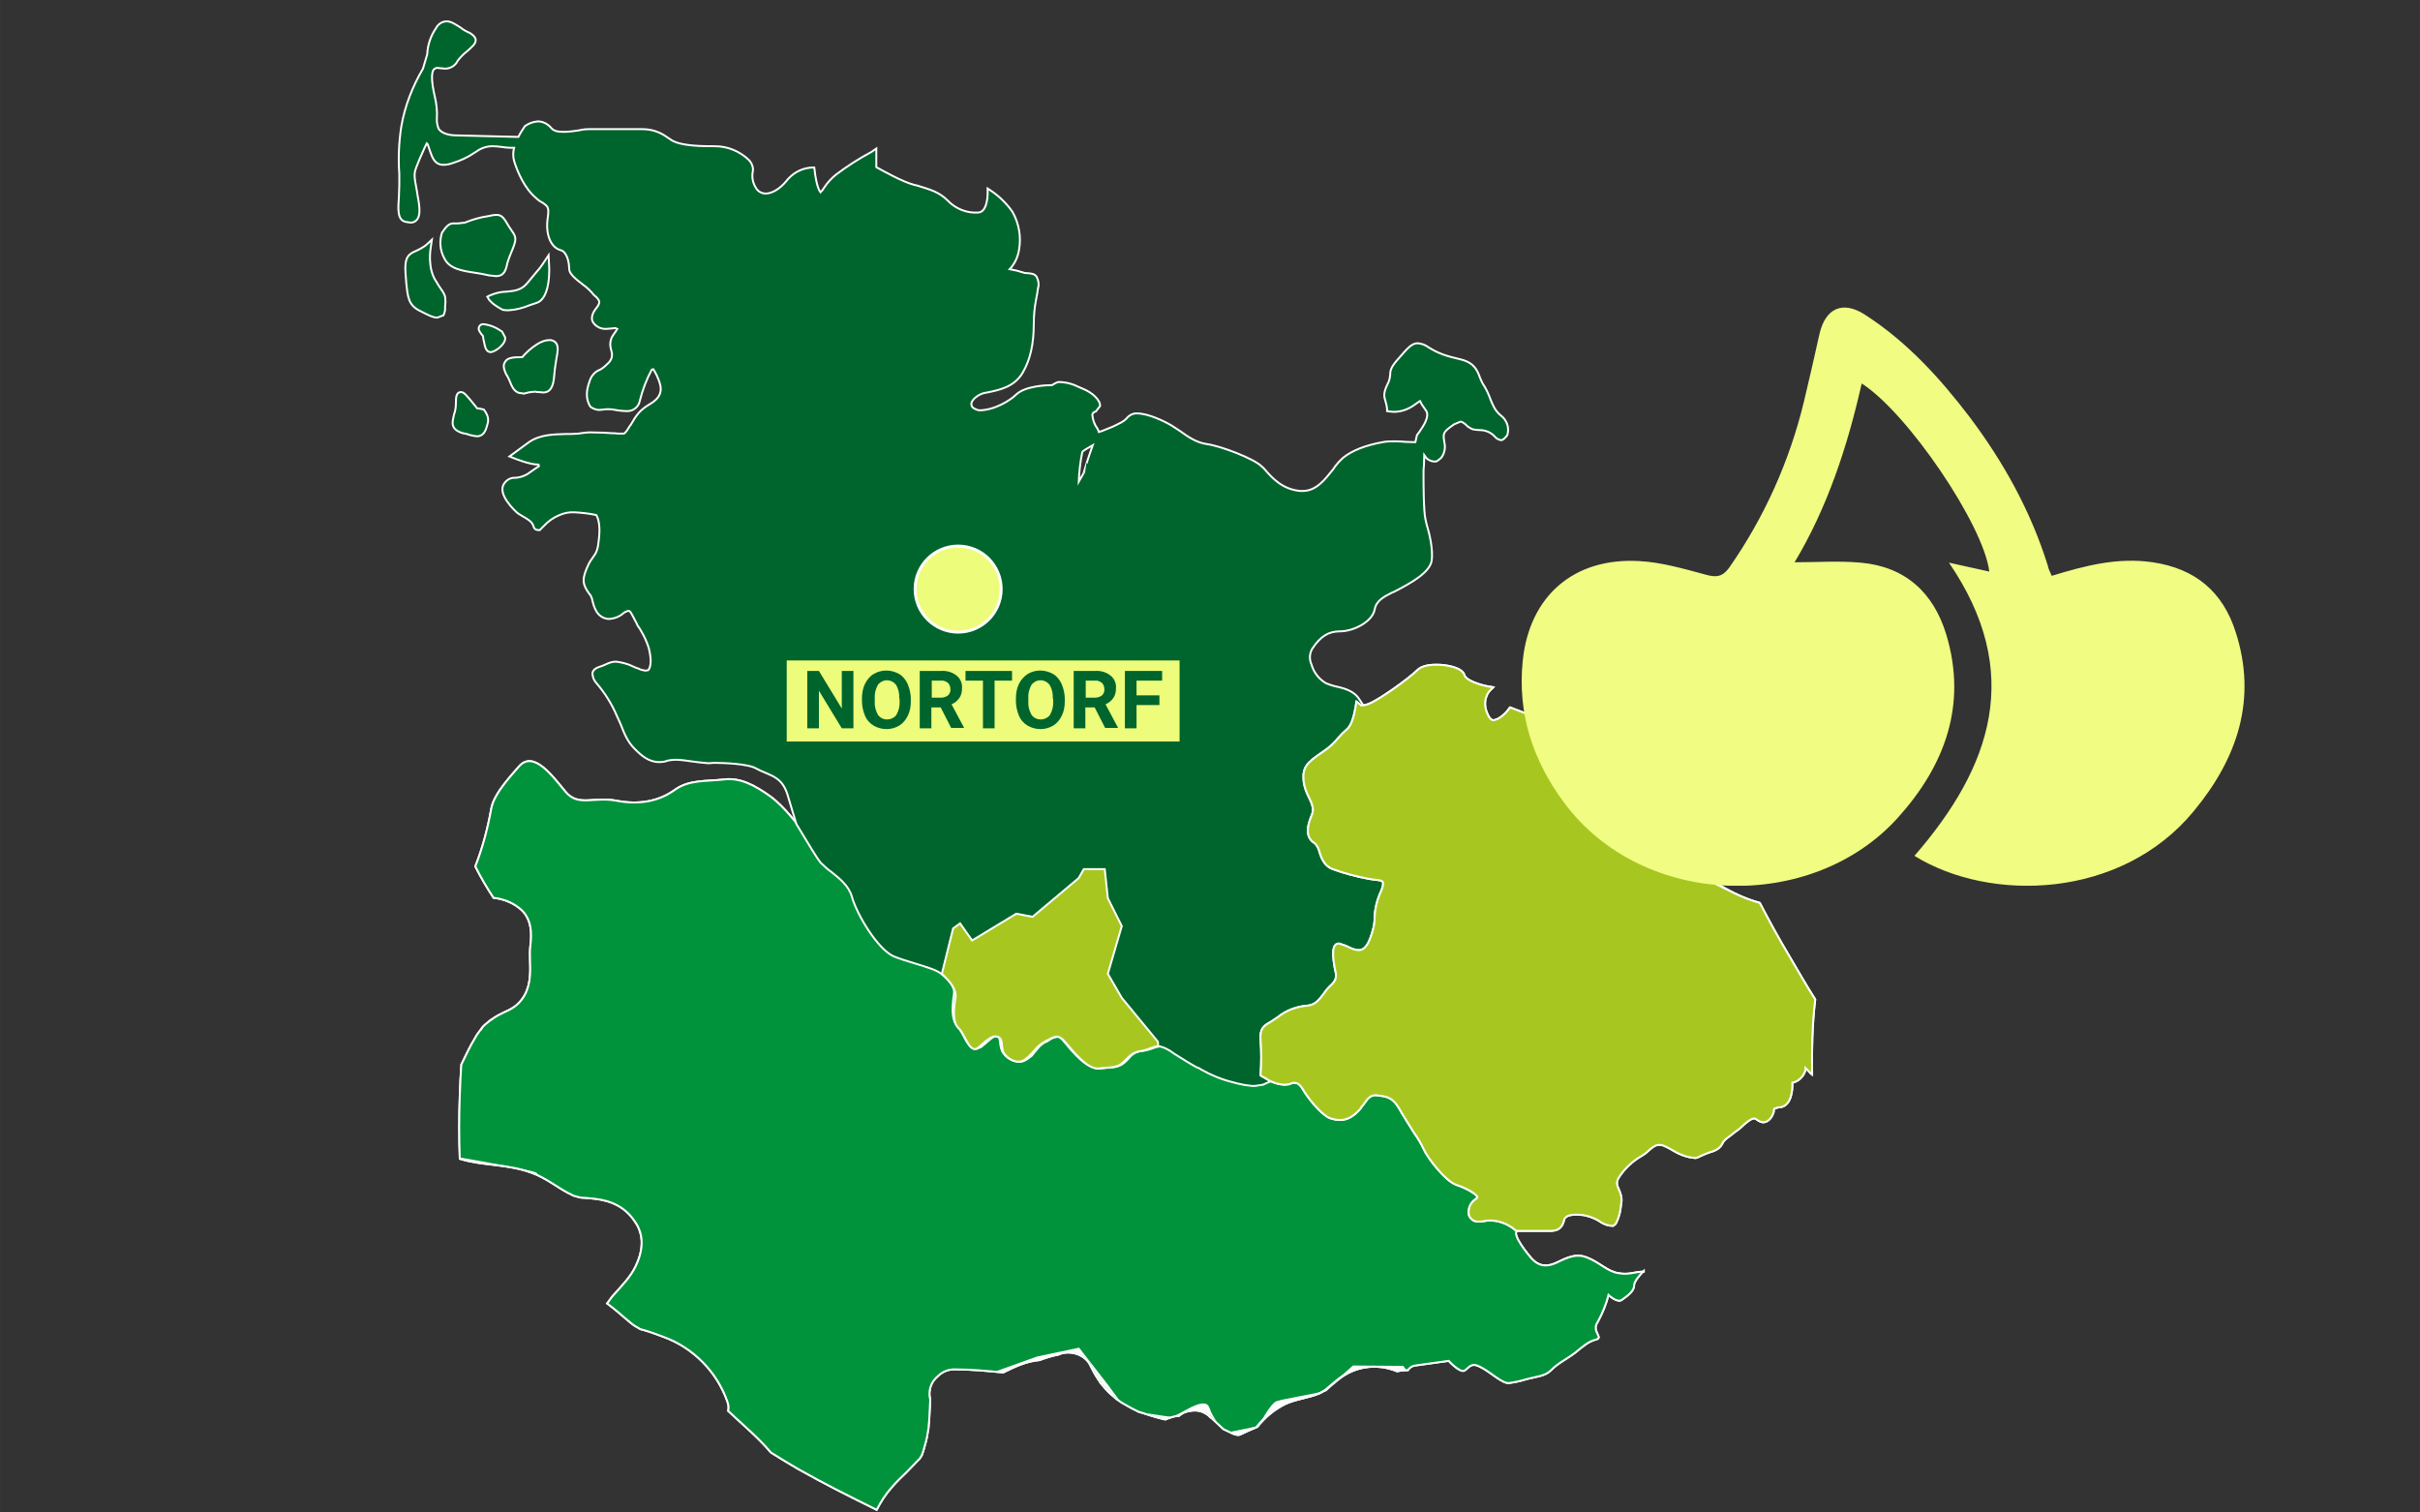 <?xml version="1.0" encoding="utf-8"?>
<svg xmlns="http://www.w3.org/2000/svg" xmlns:xlink="http://www.w3.org/1999/xlink" version="1.1" id="Ebene_1" x="0px" y="0px" viewBox="0 0 624 390" style="enable-background:new 0 0 624 390;" xml:space="preserve" width="65535" height="40959">
<rect x="0" y="0" width="624" height="390" fill="#333333" stroke="none"/>
<style type="text/css">
	.st0{clip-path:url(#SVGID_00000080888745114217978880000015863018697895402413_);}
	.st1{clip-path:url(#SVGID_00000108287267212978719780000003108137740563019142_);}
	.st2{fill:#00653F;}
	.st3{fill:none;stroke:#FFFFFF;stroke-width:0.5;stroke-linejoin:round;}
	.st4{fill:#00933B;}
	.st5{fill:none;stroke:#FFFFFF;stroke-width:0.5;stroke-miterlimit:10;}
	.st6{fill:#00652C;}
	.st7{fill:#A7C720;}
	.st8{fill:#FFFFFF;}
	.st9{fill:#E30613;}
	.st10{fill:#EDFC7B;}
	.st11{fill:none;stroke:#FFFFFF;stroke-width:0.75;stroke-miterlimit:10;}
	.st12{clip-path:url(#SVGID_00000034810727547533498810000018022092415484726667_);}
	.st13{fill:#F1FC83;}
</style>
<g>
	<defs>
		<rect id="SVGID_1_" width="624" height="390"/>
	</defs>
	<clipPath id="SVGID_00000070817883895960533030000012233210884155730604_">
		<use xlink:href="#SVGID_1_" style="overflow:visible;"/>
	</clipPath>
	<g id="c" style="clip-path:url(#SVGID_00000070817883895960533030000012233210884155730604_);">
		<g transform="translate(101.657 4.803)">
			<g>
				<defs>
					<rect id="SVGID_00000079479863411887225320000004718245858004325020_" x="0" y="0" width="367.1" height="385.2"/>
				</defs>
				<clipPath id="SVGID_00000183943074412743072040000013558027074639150989_">
					<use xlink:href="#SVGID_00000079479863411887225320000004718245858004325020_" style="overflow:visible;"/>
				</clipPath>
				<g style="clip-path:url(#SVGID_00000183943074412743072040000013558027074639150989_);">
					<path class="st2" d="M322.2,323.1c-2.4,0-3.7,0.9-6.5,0.4c-2.9-0.4-5-2.9-8.3-4.1c-3.2-1.3-6.2,0.8-8.2,1.6s-4.1,0.9-6.2-1.6       s-5.2-6.8-3-7c-2.5-2.1-5.8-3-9-2.5c-3.7,0.9-3.7-2.9-1.2-4.5c2.5-1.6-2.9-4.1-5.4-5c-2.5-0.8-7-6.6-7.8-8.6       c-0.9-2.1-3.8-5.7-5.8-9.4c-2.1-3.8-3.2-4.5-6.6-5c-3.2-0.4-3.7,1.6-5.7,4.1c-1.5,2.1-4.3,2.7-6.6,1.6       c-2.1-0.8-5.3-4.9-6.6-6.9c-1.2-2.2-2.5-2.5-4.5-1.7c-1.5,0.6-4-0.6-5.3-1.5c-0.8,0.3-1.7,0.7-2.5,1.1c-2.1,1.3-5-0.3-7.5-0.8       s-6.6-2.9-8.2-3.8c-1.7-0.8-6.3-3.7-8.3-4.9c-2.1-1.3-3.7,0.4-6.2,0.8c-2.5,0.4-2.8,1.3-4.5,2.9c-1.6,1.6-3.2,1.2-6.2,1.6       s-6.6-4.1-8.6-6.6c-2.1-2.5-2.9-1.6-5.3-0.4c-2.5,1.3-2.9,2.9-5,4.5c-2.1,1.7-5,0-5.8-1.6c-0.8-1.6,0-3.7-1.6-4.1       s-2.9,1.2-5,2.9c-2.1,1.6-3.2-3.4-4.9-5c-1.7-1.6-1.3-5.4-0.9-7.8c0.4-2.5-1.6-4.5-3.7-6.3c-2.1-1.6-8.6-2.8-12.4-4.5       c-3.7-1.6-9.1-10.3-10.3-14.8s-6.2-6.6-8.2-9.1c-1.1-1.3-3.8-5.8-6.2-9.8c0.3,1,0.5,1.5,0.5,1.5s-3.9-5.5-7.8-8.3       c-3.8-2.7-7.7-4.9-12-4.3c-4.4,0.5-8.9,0-12.6,2.7c-3.9,2.8-8.9,3.9-14.8,2.8c-6.1-1.2-10,1.6-13.3-2.3       c-3.2-3.8-8.2-10.9-12-6.6c-3.9,4.4-6.6,7.7-7.2,11c-0.9,5-2.2,10-4.1,14.8c1.4,2.8,3,5.5,4.7,8.1c2.8,0.3,5.4,1.4,7.4,3.3       c2.4,2.5,2.5,5.8,2.1,9c-0.3,2.6,0.1,5.1-0.1,7.7c-0.2,3.6-1.7,6.8-4.8,8.6c-0.8,0.5-1.7,0.8-2.6,1.3c-0.6,0.3-1.2,0.6-1.8,1       c-0.3,0.2-2,1.5-0.8,0.5c-0.8,0.7-2.3,1.7-2.8,2.8c0.5-0.7,0.6-0.7,0.1-0.2c-0.2,0.3-0.4,0.5-0.6,0.8c-0.4,0.5-0.7,1.1-1,1.6       c-1.3,2.1-2.3,4.4-3.4,6.6c-0.2,2.7-0.3,5.3-0.4,8c-0.2,5.4-0.2,10.9,0,16.3c6.2,1.9,12.2,1.2,18.8,3.7       c3.5,1.3,6.1,3.5,9.3,5.2c0.1,0,0.7,0.3,1,0.5c0.7,0.3,1.4,0.4,2.1,0.6c0.2,0,1.3,0.1,1.5,0.1c0.7,0.1,1.4,0.1,2.1,0.2       c4.3,0.5,7.8,2.1,10.3,5.8c2.6,3.6,2.1,7.7,0.3,11.5c-1.4,3-3.8,5.3-5.9,7.7c-0.4,0.4-0.5,0.7-1.2,1.6       c-0.1,0.1-0.2,0.3-0.3,0.4c2.2,1.6,4.1,3.4,6.2,5.1c0.1,0.1,0.7,0.5,0.8,0.6c0.4,0.2,0.8,0.5,1.2,0.7c0.1,0.1,0.2,0.1,0.3,0.2       c0.4,0.1,1,0.3,1.1,0.3c1.7,0.5,3.3,1.1,4.9,1.7c7.7,2.8,13.8,9,16.5,16.7c0.3,0.8,0.4,1.6,0.2,2.4c3.7,3.5,7.7,6.8,11,10.7       c0.1,0.1,0.2,0.1,0.3,0.2c2.2,1.4,4.4,2.7,6.6,4c6.7,3.8,13.5,7.2,20.4,10.6c1-2,2.3-4,3.8-5.7c1.2-1.4,2.5-2.7,3.9-4       c1-1,2-2.1,3-3.1c0,0,0.1-0.1,0.3-0.3c0,0,0,0,0.1-0.1c0.2-0.3,0.3-0.5,0.5-0.8c0.1-0.1,0.1-0.2,0.1-0.3       c0.1-0.3,0.2-0.5,0.3-0.8c0.5-1.7,1-3.4,1.2-5.1c0.1-0.5,0.2-0.9,0.2-1.4l0-0.2c0.1-0.9,0.2-1.7,0.2-2.6c0.1-1.3,0.1-2.7,0.2-4       c-0.1-0.5-0.2-0.9-0.2-1.4c0-1.5,0.5-3,1.6-4.1c0-0.1,0.1-0.1,0.2-0.2c0.1-0.1,0.2-0.2,0.3-0.3c0.9-0.9,2-1.5,3.2-1.7       c0.4-0.1,0.8-0.1,1.3-0.1c4.2,0,8.3,0.4,12.4,0.8c3-1.5,6-2.9,9.4-3.2c1.6-0.6,3.2-1.1,4.8-1.4c2.8-1.3,6.8-0.2,8.2,2.6       c0.7,1.4,1.4,2.7,2.2,3.9c0.2,0.3,0.4,0.5,0.5,0.8c0.1,0.1,0.1,0.1,0.2,0.2c0.4,0.4,0.7,0.9,1.1,1.3c0.9,1,1.9,1.9,2.9,2.7       c0.2,0.1,0.4,0.3,0.6,0.4c0.5,0.4,1.1,0.7,1.6,1c1.2,0.7,2.3,1.3,3.6,1.9c0,0,0.1,0,0.1,0l0.1,0c0.2,0.1,0.4,0.2,0.6,0.2       c0.6,0.2,1.2,0.4,1.8,0.6c1.3,0.4,2.7,0.8,4,1.1c0.1,0,0.2,0,0.2,0c0.4-0.2,0.7-0.3,1.1-0.4c0.7-0.3,1.5-0.5,2.3-0.5       c0.2-0.1,0.3-0.2,0.5-0.4c0.2-0.1,0.3-0.2,0.5-0.3c0.2-0.1,0.4-0.2,0.7-0.3c0.2-0.1,0.5-0.1,0.7-0.2c0.2,0,0.4,0,0.6-0.1       c0.3,0,0.5-0.1,0.8-0.1c1.7-0.1,3.3,0.6,4.4,1.8c0,0,0.1,0.1,0.2,0.1c1,1,2.1,1.9,3.1,2.9c0.8,0.4,1.5,0.7,2.3,1.1l0.2,0.1       c0.1,0,0.5,0.2,0.6,0.2c0.2,0,0.3,0.1,0.5,0.1c0.1,0,0.3,0,0.4,0c1.5-0.7,3-1.4,4.5-2c1.9-2.5,4.4-4.5,7.2-5.9       c3-1.4,6.3-1.6,9.2-2.9c0.3-0.2,0.6-0.4,0.9-0.5c0.1-0.1,0.2-0.1,0.3-0.1c0.1-0.1,0.2-0.2,0.3-0.3c0.9-0.8,1.8-1.6,2.7-2.3       c4.4-3.7,10.4-4.6,15.7-2.4c0.9-0.2,1.9-0.3,2.8-0.3c0.4-0.7,1.1-1.1,1.9-1.2c2.9-0.4,8.6-1.2,8.6-1.2s2.9,3.2,4.1,2.5       c1.3-0.9,1.7-2.2,4.1-0.9c2.5,1.2,5.8,4.5,7.5,4.1c1.4-0.2,2.8-0.5,4.1-0.9c2.9-0.8,5-0.8,6.6-2.4c1.6-1.7,4.1-2.9,6.2-4.5       c2.1-1.7,3.4-2.9,5.4-3.4s-1.3-2.1,0.4-4.5c1.2-2.2,2.2-4.6,2.8-7c0,0,2.2,2.1,3.4,1.3c1.2-0.9,3.2-2.1,3.2-3.8       c0-0.9,1.3-2.5,2.5-3.7L322.2,323.1z"/>
					<path class="st3" d="M322.2,323.1c-2.4,0-3.7,0.9-6.5,0.4c-2.9-0.4-5-2.9-8.3-4.1c-3.2-1.3-6.2,0.8-8.2,1.6s-4.1,0.9-6.2-1.6       s-5.2-6.8-3-7c-2.5-2.1-5.8-3-9-2.5c-3.7,0.9-3.7-2.9-1.2-4.5c2.5-1.6-2.9-4.1-5.4-5c-2.5-0.8-7-6.6-7.8-8.6       c-0.9-2.1-3.8-5.7-5.8-9.4c-2.1-3.8-3.2-4.5-6.6-5c-3.2-0.4-3.7,1.6-5.7,4.1c-1.5,2.1-4.3,2.7-6.6,1.6       c-2.1-0.8-5.3-4.9-6.6-6.9c-1.2-2.2-2.5-2.5-4.5-1.7c-1.5,0.6-4-0.6-5.3-1.5c-0.8,0.3-1.7,0.7-2.5,1.1c-2.1,1.3-5-0.3-7.5-0.8       s-6.6-2.9-8.2-3.8c-1.7-0.8-6.3-3.7-8.3-4.9c-2.1-1.3-3.7,0.4-6.2,0.8c-2.5,0.4-2.8,1.3-4.5,2.9c-1.6,1.6-3.2,1.2-6.2,1.6       s-6.6-4.1-8.6-6.6c-2.1-2.5-2.9-1.6-5.3-0.4c-2.5,1.3-2.9,2.9-5,4.5c-2.1,1.7-5,0-5.8-1.6c-0.8-1.6,0-3.7-1.6-4.1       s-2.9,1.2-5,2.9c-2.1,1.6-3.2-3.4-4.9-5c-1.7-1.6-1.3-5.4-0.9-7.8c0.4-2.5-1.6-4.5-3.7-6.3c-2.1-1.6-8.6-2.8-12.4-4.5       c-3.7-1.6-9.1-10.3-10.3-14.8s-6.2-6.6-8.2-9.1c-1.1-1.3-3.8-5.8-6.2-9.8c0.3,1,0.5,1.5,0.5,1.5s-3.9-5.5-7.8-8.3       c-3.8-2.7-7.7-4.9-12-4.3c-4.4,0.5-8.9,0-12.6,2.7c-3.9,2.8-8.9,3.9-14.8,2.8c-6.1-1.2-10,1.6-13.3-2.3       c-3.2-3.8-8.2-10.9-12-6.6c-3.9,4.4-6.6,7.7-7.2,11c-0.9,5-2.2,10-4.1,14.8c1.4,2.8,3,5.5,4.7,8.1c2.8,0.3,5.4,1.4,7.4,3.3       c2.4,2.5,2.5,5.8,2.1,9c-0.3,2.6,0.1,5.1-0.1,7.7c-0.2,3.6-1.7,6.8-4.8,8.6c-0.8,0.5-1.7,0.8-2.6,1.3c-0.6,0.3-1.2,0.6-1.8,1       c-0.3,0.2-2,1.5-0.8,0.5c-0.8,0.7-2.3,1.7-2.8,2.8c0.5-0.7,0.6-0.7,0.1-0.2c-0.2,0.3-0.4,0.5-0.6,0.8c-0.4,0.5-0.7,1.1-1,1.6       c-1.3,2.1-2.3,4.4-3.4,6.6c-0.2,2.7-0.3,5.3-0.4,8c-0.2,5.4-0.2,10.9,0,16.3c6.2,1.9,12.2,1.2,18.8,3.7       c3.5,1.3,6.1,3.5,9.3,5.2c0.1,0,0.7,0.3,1,0.5c0.7,0.3,1.4,0.4,2.1,0.6c0.2,0,1.3,0.1,1.5,0.1c0.7,0.1,1.4,0.1,2.1,0.2       c4.3,0.5,7.8,2.1,10.3,5.8c2.6,3.6,2.1,7.7,0.3,11.5c-1.4,3-3.8,5.3-5.9,7.7c-0.4,0.4-0.5,0.7-1.2,1.6       c-0.1,0.1-0.2,0.3-0.3,0.4c2.2,1.6,4.1,3.4,6.2,5.1c0.1,0.1,0.7,0.5,0.8,0.6c0.4,0.2,0.8,0.5,1.2,0.7c0.1,0.1,0.2,0.1,0.3,0.2       c0.4,0.1,1,0.3,1.1,0.3c1.7,0.5,3.3,1.1,4.9,1.7c7.7,2.8,13.8,9,16.5,16.7c0.3,0.8,0.4,1.6,0.2,2.4c3.7,3.5,7.7,6.8,11,10.7       c0.1,0.1,0.2,0.1,0.3,0.2c2.2,1.4,4.4,2.7,6.6,4c6.7,3.8,13.5,7.2,20.4,10.6c1-2,2.3-4,3.8-5.7c1.2-1.4,2.5-2.7,3.9-4       c1-1,2-2.1,3-3.1c0,0,0.1-0.1,0.3-0.3c0,0,0,0,0.1-0.1c0.2-0.3,0.3-0.5,0.5-0.8c0.1-0.1,0.1-0.2,0.1-0.3       c0.1-0.3,0.2-0.5,0.3-0.8c0.5-1.7,1-3.4,1.2-5.1c0.1-0.5,0.2-0.9,0.2-1.4l0-0.2c0.1-0.9,0.2-1.7,0.2-2.6c0.1-1.3,0.1-2.7,0.2-4       c-0.1-0.5-0.2-0.9-0.2-1.4c0-1.5,0.5-3,1.6-4.1c0-0.1,0.1-0.1,0.2-0.2c0.1-0.1,0.2-0.2,0.3-0.3c0.9-0.9,2-1.5,3.2-1.7       c0.4-0.1,0.8-0.1,1.3-0.1c4.2,0,8.3,0.4,12.4,0.8c3-1.5,6-2.9,9.4-3.2c1.6-0.6,3.2-1.1,4.8-1.4c2.8-1.3,6.8-0.2,8.2,2.6       c0.7,1.4,1.4,2.7,2.2,3.9c0.2,0.3,0.4,0.5,0.5,0.8c0.1,0.1,0.1,0.1,0.2,0.2c0.4,0.4,0.7,0.9,1.1,1.3c0.9,1,1.9,1.9,2.9,2.7       c0.2,0.1,0.4,0.3,0.6,0.4c0.5,0.4,1.1,0.7,1.6,1c1.2,0.7,2.3,1.3,3.6,1.9c0,0,0.1,0,0.1,0l0.1,0c0.2,0.1,0.4,0.2,0.6,0.2       c0.6,0.2,1.2,0.4,1.8,0.6c1.3,0.4,2.7,0.8,4,1.1c0.1,0,0.2,0,0.2,0c0.4-0.2,0.7-0.3,1.1-0.4c0.7-0.3,1.5-0.5,2.3-0.5       c0.2-0.1,0.3-0.2,0.5-0.4c0.2-0.1,0.3-0.2,0.5-0.3c0.2-0.1,0.4-0.2,0.7-0.3c0.2-0.1,0.5-0.1,0.7-0.2c0.2,0,0.4,0,0.6-0.1       c0.3,0,0.5-0.1,0.8-0.1c1.7-0.1,3.3,0.6,4.4,1.8c0,0,0.1,0.1,0.2,0.1c1,1,2.1,1.9,3.1,2.9c0.8,0.4,1.5,0.7,2.3,1.1l0.2,0.1       c0.1,0,0.5,0.2,0.6,0.2c0.2,0,0.3,0.1,0.5,0.1c0.1,0,0.3,0,0.4,0c1.5-0.7,3-1.4,4.5-2c1.9-2.5,4.4-4.5,7.2-5.9       c3-1.4,6.3-1.6,9.2-2.9c0.3-0.2,0.6-0.4,0.9-0.5c0.1-0.1,0.2-0.1,0.3-0.1c0.1-0.1,0.2-0.2,0.3-0.3c0.9-0.8,1.8-1.6,2.7-2.3       c4.4-3.7,10.4-4.6,15.7-2.4c0.9-0.2,1.9-0.3,2.8-0.3c0.4-0.7,1.1-1.1,1.9-1.2c2.9-0.4,8.6-1.2,8.6-1.2s2.9,3.2,4.1,2.5       c1.3-0.9,1.7-2.2,4.1-0.9c2.5,1.2,5.8,4.5,7.5,4.1c1.4-0.2,2.8-0.5,4.1-0.9c2.9-0.8,5-0.8,6.6-2.4c1.6-1.7,4.1-2.9,6.2-4.5       c2.1-1.7,3.4-2.9,5.4-3.4s-1.3-2.1,0.4-4.5c1.2-2.2,2.2-4.6,2.8-7c0,0,2.2,2.1,3.4,1.3c1.2-0.9,3.2-2.1,3.2-3.8       c0-0.9,1.3-2.5,2.5-3.7L322.2,323.1z"/>
					<path class="st4" d="M322.2,323.1c-2.4,0-3.7,0.9-6.5,0.4c-2.9-0.4-5-2.9-8.3-4.1c-3.2-1.3-6.2,0.8-8.2,1.6s-4.1,0.9-6.2-1.6       s-5.2-6.8-3-7c-2.5-2.1-5.8-3-9-2.5c-3.7,0.9-3.7-2.9-1.2-4.5c2.5-1.6-2.9-4.1-5.4-5c-2.5-0.8-7-6.6-7.8-8.6       c-0.9-2.1-3.8-5.7-5.8-9.4c-2.1-3.8-3.2-4.5-6.6-5c-3.2-0.4-3.7,1.6-5.7,4.1c-1.5,2.1-4.3,2.7-6.6,1.6       c-2.1-0.8-5.3-4.9-6.6-6.9c-1.2-2.2-2.5-2.5-4.5-1.7c-1.5,0.6-4-0.6-5.3-1.5c-0.8,0.3-1.7,0.7-2.5,1.1c-2.1,1.3-5-0.3-7.5-0.8       s-6.6-2.9-8.2-3.8c-1.7-0.8-6.3-3.7-8.3-4.9c-2.1-1.3-3.7,0.4-6.2,0.8c-2.5,0.4-2.8,1.3-4.5,2.9c-1.6,1.6-3.2,1.2-6.2,1.6       s-6.6-4.1-8.6-6.6c-2.1-2.5-2.9-1.6-5.3-0.4c-2.5,1.3-2.9,2.9-5,4.5c-2.1,1.7-5,0-5.8-1.6c-0.8-1.6,0-3.7-1.6-4.1       s-2.9,1.2-5,2.9c-2.1,1.6-3.2-3.4-4.9-5c-1.7-1.6-1.3-5.4-0.9-7.8c0.4-2.5-1.6-4.5-3.7-6.3c-2.1-1.6-8.6-2.8-12.4-4.5       c-3.7-1.6-9.1-10.3-10.3-14.8s-6.2-6.6-8.2-9.1c-1.1-1.3-3.8-5.8-6.2-9.8c0.3,1,0.5,1.5,0.5,1.5s-3.9-5.5-7.8-8.3       c-3.8-2.7-7.7-4.9-12-4.3c-4.4,0.5-8.9,0-12.6,2.7c-3.9,2.8-8.9,3.9-14.8,2.8c-6.1-1.2-10,1.6-13.3-2.3       c-3.2-3.8-8.2-10.9-12-6.6c-3.9,4.4-6.6,7.7-7.2,11c-0.9,5-2.2,10-4.1,14.8c1.4,2.8,3,5.5,4.7,8.1c2.8,0.3,5.4,1.4,7.4,3.3       c2.4,2.5,2.5,5.8,2.1,9c-0.3,2.6,0.1,5.1-0.1,7.7c-0.2,3.6-1.7,6.8-4.8,8.6c-0.8,0.5-1.7,0.8-2.6,1.3c-0.6,0.3-1.2,0.6-1.8,1       c-0.3,0.2-2,1.5-0.8,0.5c-0.8,0.7-2.3,1.7-2.8,2.8c0.5-0.7,0.6-0.7,0.1-0.2c-0.2,0.3-0.4,0.5-0.6,0.8c-0.4,0.5-0.7,1.1-1,1.6       c-1.3,2.1-2.3,4.4-3.4,6.6c-0.2,2.7-0.3,5.3-0.4,8c-0.2,5.4-0.2,10.9,0,16.3c6.2,1.9,12.2,1.2,18.8,3.7       c3.5,1.3,6.1,3.5,9.3,5.2c0.1,0,0.7,0.3,1,0.5c0.7,0.3,1.4,0.4,2.1,0.6c0.2,0,1.3,0.1,1.5,0.1c0.7,0.1,1.4,0.1,2.1,0.2       c4.3,0.5,7.8,2.1,10.3,5.8c2.6,3.6,2.1,7.7,0.3,11.5c-1.4,3-3.8,5.3-5.9,7.7c-0.4,0.4-0.5,0.7-1.2,1.6       c-0.1,0.1-0.2,0.3-0.3,0.4c2.2,1.6,4.1,3.4,6.2,5.1c0.1,0.1,0.7,0.5,0.8,0.6c0.4,0.2,0.8,0.5,1.2,0.7c0.1,0.1,0.2,0.1,0.3,0.2       c0.4,0.1,1,0.3,1.1,0.3c1.7,0.5,3.3,1.1,4.9,1.7c7.7,2.8,13.8,9,16.5,16.7c0.3,0.8,0.4,1.6,0.2,2.4c3.7,3.5,7.7,6.8,11,10.7       c0.1,0.1,0.2,0.1,0.3,0.2c2.2,1.4,4.4,2.7,6.6,4c6.7,3.8,13.5,7.2,20.4,10.6c1-2,2.3-4,3.8-5.7c1.2-1.4,2.5-2.7,3.9-4       c1-1,2-2.1,3-3.1c0,0,0.1-0.1,0.3-0.3c0,0,0,0,0.1-0.1c0.2-0.3,0.3-0.5,0.5-0.8c0.1-0.1,0.1-0.2,0.1-0.3       c0.1-0.3,0.2-0.5,0.3-0.8c0.5-1.7,1-3.4,1.2-5.1c0.1-0.5,0.2-0.9,0.2-1.4l0-0.2c0.1-0.9,0.2-1.7,0.2-2.6c0.1-1.3,0.1-2.7,0.2-4       c-0.1-0.5-0.2-0.9-0.2-1.4c0-1.5,0.5-3,1.6-4.1c0-0.1,0.1-0.1,0.2-0.2c0.1-0.1,0.2-0.2,0.3-0.3c0.9-0.9,2-1.5,3.2-1.7       c0.4-0.1,0.8-0.1,1.3-0.1c4.2,0,8.3,0.4,12.4,0.8c3-1.5,6-2.9,9.4-3.2c1.6-0.6,3.2-1.1,4.8-1.4c2.8-1.3,6.8-0.2,8.2,2.6       c0.7,1.4,1.4,2.7,2.2,3.9c0.2,0.3,0.4,0.5,0.5,0.8c0.1,0.1,0.1,0.1,0.2,0.2c0.4,0.4,0.7,0.9,1.1,1.3c0.9,1,1.9,1.9,2.9,2.7       c0.2,0.1,0.4,0.3,0.6,0.4c0.5,0.4,1.1,0.7,1.6,1c1.2,0.7,2.3,1.3,3.6,1.9c0,0,0.1,0,0.1,0l0.1,0c0.2,0.1,0.4,0.2,0.6,0.2       c0.6,0.2,1.2,0.4,1.8,0.6c1.3,0.4,2.7,0.8,4,1.1c0.1,0,0.2,0,0.2,0c0.4-0.2,0.7-0.3,1.1-0.4c0.7-0.3,1.5-0.5,2.3-0.5       c0.2-0.1,0.3-0.2,0.5-0.4c0.2-0.1,0.3-0.2,0.5-0.3c0.2-0.1,0.4-0.2,0.7-0.3c0.2-0.1,0.5-0.1,0.7-0.2c0.2,0,0.4,0,0.6-0.1       c0.3,0,0.5-0.1,0.8-0.1c1.7-0.1,3.3,0.6,4.4,1.8c0,0,0.1,0.1,0.2,0.1c1,1,2.1,1.9,3.1,2.9c0.8,0.4,1.5,0.7,2.3,1.1l0.2,0.1       c0.1,0,0.5,0.2,0.6,0.2c0.2,0,0.3,0.1,0.5,0.1c0.1,0,0.3,0,0.4,0c1.5-0.7,3-1.4,4.5-2c1.9-2.5,4.4-4.5,7.2-5.9       c3-1.4,6.3-1.6,9.2-2.9c0.3-0.2,0.6-0.4,0.9-0.5c0.1-0.1,0.2-0.1,0.3-0.1c0.1-0.1,0.2-0.2,0.3-0.3c0.9-0.8,1.8-1.6,2.7-2.3       c4.4-3.7,10.4-4.6,15.7-2.4c0.9-0.2,1.9-0.3,2.8-0.3c0.4-0.7,1.1-1.1,1.9-1.2c2.9-0.4,8.6-1.2,8.6-1.2s2.9,3.2,4.1,2.5       c1.3-0.9,1.7-2.2,4.1-0.9c2.5,1.2,5.8,4.5,7.5,4.1c1.4-0.2,2.8-0.5,4.1-0.9c2.9-0.8,5-0.8,6.6-2.4c1.6-1.7,4.1-2.9,6.2-4.5       c2.1-1.7,3.4-2.9,5.4-3.4s-1.3-2.1,0.4-4.5c1.2-2.2,2.2-4.6,2.8-7c0,0,2.2,2.1,3.4,1.3c1.2-0.9,3.2-2.1,3.2-3.8       c0-0.9,1.3-2.5,2.5-3.7L322.2,323.1z"/>
					<path class="st5" d="M322.2,323.1c-2.4,0-3.7,0.9-6.5,0.4c-2.9-0.4-5-2.9-8.3-4.1c-3.2-1.3-6.2,0.8-8.2,1.6s-4.1,0.9-6.2-1.6       s-5.2-6.8-3-7c-2.5-2.1-5.8-3-9-2.5c-3.7,0.9-3.7-2.9-1.2-4.5c2.5-1.6-2.9-4.1-5.4-5c-2.5-0.8-7-6.6-7.8-8.6       c-0.9-2.1-3.8-5.7-5.8-9.4c-2.1-3.8-3.2-4.5-6.6-5c-3.2-0.4-3.7,1.6-5.7,4.1c-1.5,2.1-4.3,2.7-6.6,1.6       c-2.1-0.8-5.3-4.9-6.6-6.9c-1.2-2.2-2.5-2.5-4.5-1.7c-1.5,0.6-4-0.6-5.3-1.5c-0.8,0.3-1.7,0.7-2.5,1.1c-2.1,1.3-5-0.3-7.5-0.8       s-6.6-2.9-8.2-3.8c-1.7-0.8-6.3-3.7-8.3-4.9c-2.1-1.3-3.7,0.4-6.2,0.8c-2.5,0.4-2.8,1.3-4.5,2.9c-1.6,1.6-3.2,1.2-6.2,1.6       s-6.6-4.1-8.6-6.6c-2.1-2.5-2.9-1.6-5.3-0.4c-2.5,1.3-2.9,2.9-5,4.5c-2.1,1.7-5,0-5.8-1.6c-0.8-1.6,0-3.7-1.6-4.1       s-2.9,1.2-5,2.9c-2.1,1.6-3.2-3.4-4.9-5c-1.7-1.6-1.3-5.4-0.9-7.8c0.4-2.5-1.6-4.5-3.7-6.3c-2.1-1.6-8.6-2.8-12.4-4.5       c-3.7-1.6-9.1-10.3-10.3-14.8s-6.2-6.6-8.2-9.1c-1.1-1.3-3.8-5.8-6.2-9.8c0.3,1,0.5,1.5,0.5,1.5s-3.9-5.5-7.8-8.3       c-3.8-2.7-7.7-4.9-12-4.3c-4.4,0.5-8.9,0-12.6,2.7c-3.9,2.8-8.9,3.9-14.8,2.8c-6.1-1.2-10,1.6-13.3-2.3       c-3.2-3.8-8.2-10.9-12-6.6c-3.9,4.4-6.6,7.7-7.2,11c-0.9,5-2.2,10-4.1,14.8c1.4,2.8,3,5.5,4.7,8.1c2.8,0.3,5.4,1.4,7.4,3.3       c2.4,2.5,2.5,5.8,2.1,9c-0.3,2.6,0.1,5.1-0.1,7.7c-0.2,3.6-1.7,6.8-4.8,8.6c-0.8,0.5-1.7,0.8-2.6,1.3c-0.6,0.3-1.2,0.6-1.8,1       c-0.3,0.2-2,1.5-0.8,0.5c-0.8,0.7-2.3,1.7-2.8,2.8c0.5-0.7,0.6-0.7,0.1-0.2c-0.2,0.3-0.4,0.5-0.6,0.8c-0.4,0.5-0.7,1.1-1,1.6       c-1.3,2.1-2.3,4.4-3.4,6.6c-0.2,2.7-0.3,5.3-0.4,8c-0.2,5.4-0.2,10.9,0,16.3c6.2,1.9,12.2,1.2,18.8,3.7       c3.5,1.3,6.1,3.5,9.3,5.2c0.1,0,0.7,0.3,1,0.5c0.7,0.3,1.4,0.4,2.1,0.6c0.2,0,1.3,0.1,1.5,0.1c0.7,0.1,1.4,0.1,2.1,0.2       c4.3,0.5,7.8,2.1,10.3,5.8c2.6,3.6,2.1,7.7,0.3,11.5c-1.4,3-3.8,5.3-5.9,7.7c-0.4,0.4-0.5,0.7-1.2,1.6       c-0.1,0.1-0.2,0.3-0.3,0.4c2.2,1.6,4.1,3.4,6.2,5.1c0.1,0.1,0.7,0.5,0.8,0.6c0.4,0.2,0.8,0.5,1.2,0.7c0.1,0.1,0.2,0.1,0.3,0.2       c0.4,0.1,1,0.3,1.1,0.3c1.7,0.5,3.3,1.1,4.9,1.7c7.7,2.8,13.8,9,16.5,16.7c0.3,0.8,0.4,1.6,0.2,2.4c3.7,3.5,7.7,6.8,11,10.7       c0.1,0.1,0.2,0.1,0.3,0.2c2.2,1.4,4.4,2.7,6.6,4c6.7,3.8,13.5,7.2,20.4,10.6c1-2,2.3-4,3.8-5.7c1.2-1.4,2.5-2.7,3.9-4       c1-1,2-2.1,3-3.1c0,0,0.1-0.1,0.3-0.3c0,0,0,0,0.1-0.1c0.2-0.3,0.3-0.5,0.5-0.8c0.1-0.1,0.1-0.2,0.1-0.3       c0.1-0.3,0.2-0.5,0.3-0.8c0.5-1.7,1-3.4,1.2-5.1c0.1-0.5,0.2-0.9,0.2-1.4l0-0.2c0.1-0.9,0.2-1.7,0.2-2.6c0.1-1.3,0.1-2.7,0.2-4       c-0.1-0.5-0.2-0.9-0.2-1.4c0-1.5,0.5-3,1.6-4.1c0-0.1,0.1-0.1,0.2-0.2c0.1-0.1,0.2-0.2,0.3-0.3c0.9-0.9,2-1.5,3.2-1.7       c0.4-0.1,0.8-0.1,1.3-0.1c4.2,0,8.3,0.4,12.4,0.8c3-1.5,6-2.9,9.4-3.2c1.6-0.6,3.2-1.1,4.8-1.4c2.8-1.3,6.8-0.2,8.2,2.6       c0.7,1.4,1.4,2.7,2.2,3.9c0.2,0.3,0.4,0.5,0.5,0.8c0.1,0.1,0.1,0.1,0.2,0.2c0.4,0.4,0.7,0.9,1.1,1.3c0.9,1,1.9,1.9,2.9,2.7       c0.2,0.1,0.4,0.3,0.6,0.4c0.5,0.4,1.1,0.7,1.6,1c1.2,0.7,2.3,1.3,3.6,1.9c0,0,0.1,0,0.1,0l0.1,0c0.2,0.1,0.4,0.2,0.6,0.2       c0.6,0.2,1.2,0.4,1.8,0.6c1.3,0.4,2.7,0.8,4,1.1c0.1,0,0.2,0,0.2,0c0.4-0.2,0.7-0.3,1.1-0.4c0.7-0.3,1.5-0.5,2.3-0.5       c0.2-0.1,0.3-0.2,0.5-0.4c0.2-0.1,0.3-0.2,0.5-0.3c0.2-0.1,0.4-0.2,0.7-0.3c0.2-0.1,0.5-0.1,0.7-0.2c0.2,0,0.4,0,0.6-0.1       c0.3,0,0.5-0.1,0.8-0.1c1.7-0.1,3.3,0.6,4.4,1.8c0,0,0.1,0.1,0.2,0.1c1,1,2.1,1.9,3.1,2.9c0.8,0.4,1.5,0.7,2.3,1.1l0.2,0.1       c0.1,0,0.5,0.2,0.6,0.2c0.2,0,0.3,0.1,0.5,0.1c0.1,0,0.3,0,0.4,0c1.5-0.7,3-1.4,4.5-2c1.9-2.5,4.4-4.5,7.2-5.9       c3-1.4,6.3-1.6,9.2-2.9c0.3-0.2,0.6-0.4,0.9-0.5c0.1-0.1,0.2-0.1,0.3-0.1c0.1-0.1,0.2-0.2,0.3-0.3c0.9-0.8,1.8-1.6,2.7-2.3       c4.4-3.7,10.4-4.6,15.7-2.4c0.9-0.2,1.9-0.3,2.8-0.3c0.4-0.7,1.1-1.1,1.9-1.2c2.9-0.4,8.6-1.2,8.6-1.2s2.9,3.2,4.1,2.5       c1.3-0.9,1.7-2.2,4.1-0.9c2.5,1.2,5.8,4.5,7.5,4.1c1.4-0.2,2.8-0.5,4.1-0.9c2.9-0.8,5-0.8,6.6-2.4c1.6-1.7,4.1-2.9,6.2-4.5       c2.1-1.7,3.4-2.9,5.4-3.4s-1.3-2.1,0.4-4.5c1.2-2.2,2.2-4.6,2.8-7c0,0,2.2,2.1,3.4,1.3c1.2-0.9,3.2-2.1,3.2-3.8       c0-0.9,1.3-2.5,2.5-3.7L322.2,323.1z"/>
					<path class="st2" d="M26.2,66.4l-1.8-0.2c-1.2-0.3-2.5-0.5-3.8-0.7c-3.2-0.5-6.4-1-7.7-3.7c-1.1-2-1.3-4.4-0.6-6.6       c1.2-1.8,1.9-2.4,3-2.4h1.2l1.7-0.2c2-0.8,4-1.4,6.2-1.7c0.7-0.2,1.4-0.3,2-0.3c1.4,0,2,1,3.1,2.9l0.8,1.2       c1.2,1.7,1.3,2.2-0.1,5.5c-0.4,0.9-0.7,1.8-1,2.7C28.8,64.7,28.4,66.4,26.2,66.4 M29.5,75.2c-0.5,0-1,0-1.5-0.1       c-2.9-1.5-3.6-2.7-3.6-2.7L24,71.7l0.6-0.3c1.4-0.6,2.9-1,4.4-1c2.1-0.2,3.8-0.4,5.3-2.2c1-1.2,1.5-1.8,1.9-2.3       c0.9-1,1.7-2,2.4-3.1l1.2-1.8l0.1,2.2c0.1,0.9,0.5,8.9-3.2,10.1l-1.8,0.6C33.2,74.6,31.4,75.1,29.5,75.2 M11.1,77.1       c-1.2,0-2.6-0.8-4.4-1.7c-3.1-1.5-3.2-3.6-3.6-7.2c0,0-0.1-1.6-0.2-2.6c-0.3-4.1,0.8-4.9,2.7-5.7c0.9-0.4,1.8-0.9,2.6-1.5       l1.5-1.4l-0.3,2.1c0,0-1,5.3,1.5,8.8l0.6,1c1.6,2.3,1.7,2.5,1.7,4.2l-0.1,1.3c0.1,0.7-0.1,1.4-0.4,2.1L11.1,77.1z M24.9,86       c-1.2,0-1.5-1.3-1.7-2.4c-0.1-0.6-0.3-1.1-0.3-1.7c-0.8-1-1.4-1.7-1-2.5c0.2-0.4,0.7-0.7,1.2-0.6c1.7,0.2,3.3,0.9,4.7,1.9       l0.8,1.5c0.1,0.9-0.5,1.9-1.8,2.9C26.1,85.6,25.5,85.9,24.9,86 M32.9,96.6c-1.8,0-2.5-1.5-3.2-3.3c-0.2-0.5-0.5-1.1-0.9-1.7       c-0.6-1.3-0.8-2.4-0.2-3.1c0.6-1.2,2.5-1.2,4.4-1.2c0.9-1.1,4.2-4.4,6.9-4.4c0.6-0.1,1.3,0.2,1.7,0.6c0.9,1,0.5,2.5,0.1,4.9       c-0.2,1.2-0.4,2.6-0.5,4.1c-0.2,2.1-0.8,3.9-2.8,3.9l-1.1-0.1c-0.3,0-0.6,0-0.9-0.1c-0.6,0-1.2,0.1-1.8,0.2       c-0.4,0.1-0.8,0.2-1.2,0.3L32.9,96.6z M21.3,107.7c-0.9-0.1-1.8-0.3-2.6-0.6l-1-0.2c-3.4-1-2.7-2.9-2.3-4.8       c0.4-1,0.5-2.1,0.5-3.1c0-1.1,0-2.7,1.3-2.7c0.8,0,1.4,0.8,2.9,2.6l1.3,1.6c0.6,0,1.2,0.2,1.7,0.3c1.2,1.6,1.3,2.7,0.9,3.9       C23.6,106.3,23,107.7,21.3,107.7 M180.1,110l-1.2,0.7c-0.5,0.3-1.4,0.8-1.5,1.1c-0.5,2.5-0.8,5-0.9,7.6l1.2-2.1       C177.7,117.3,179,113,180.1,110 M221.1,275.2c-1.2-0.1-2.4-0.3-3.6-0.6c-0.8-0.2-1.5-0.4-1.5-0.4c-2.8-0.7-5.4-1.8-7.9-3.2       c-0.4-0.3-0.8-0.5-1.2-0.6c-1.2-0.6-3.7-2.2-5.8-3.5c-0.8-0.6-1.6-1.1-2.5-1.5l-1.2-0.4c-0.7,0.1-1.4,0.3-2.1,0.6       c-0.8,0.3-1.6,0.5-2.5,0.6c-1.3,0.1-2.6,0.8-3.4,1.9l-0.8,0.8c-1.4,1.4-2.8,1.5-4.5,1.6c-0.6,0.1-1.3,0.1-2.1,0.2h-0.4       c-3.1,0-6.5-4-8.6-6.6l-0.2-0.2c-0.4-0.6-0.9-1-1.5-1.4c-0.8,0.1-1.6,0.3-2.3,0.8l-0.6,0.4c-0.8,0.3-1.5,0.8-2.1,1.4       c-1.3,1.5-1.9,2.3-1.9,2.3c-1.5,1.3-2.4,1.6-3.2,1.6c-1.9-0.1-3.6-1.1-4.5-2.8c-0.2-0.5-0.3-1-0.4-1.5       c-0.2-1.8-0.3-2.1-0.8-2.2l-0.3-0.1c-0.8,0-1.5,0.8-2.6,1.7c0,0-0.9,0.8-1.3,1.1l-1.3,0.5c-1.4,0-2.3-1.6-3.2-3.4       c-0.4-0.8-0.8-1.5-1.4-2.2c-1.9-1.9-1.5-5.7-1.1-8.5c0.4-2.1-1.6-4-3.4-5.4c-1.1-0.9-3.8-1.7-6.4-2.5c-2.1-0.6-4.2-1.3-5.7-1.9       c-4.1-1.8-9.5-10.7-10.8-15.4c-0.8-2.8-3.1-4.6-5.2-6.3c-1-0.7-2-1.6-2.9-2.5c-0.9-1.1-2.8-4.3-6.2-9.9       c-0.5-1.6-1.3-4.2-2.3-7.6c-1.2-3.8-3.3-4.6-5.6-5.6c-0.8-0.3-1.6-0.7-2.4-1.1c-2.1-1.3-8.7-1.5-11.1-1.5c0,0-0.9,0.1-1.3,0.1       c-1.5-0.1-3-0.3-4.5-0.5c-1.3-0.2-2.7-0.4-4-0.4c-0.7,0-1.3,0.1-1.9,0.2c-0.7,0.3-1.5,0.4-2.3,0.4c-2.7,0-4.6-1.7-6.3-3.4       c-1.8-1.8-2.6-3.7-3.6-6.3c-0.3-0.6-0.6-1.4-1-2.2c-1.3-3.1-3.2-6.1-5.4-8.6c-0.6-0.7-0.9-1.6-0.9-2.5c0.3-1.1,1.3-1.4,2.5-1.8       c0,0,1-0.4,1.4-0.6c0.7-0.3,1.4-0.5,2.2-0.5c1.6,0.2,3.1,0.6,4.5,1.3c0.4,0.2,0.9,0.4,1.3,0.5c0.5,0.3,1.1,0.4,1.6,0.5       c0.3,0,0.6,0,0.9-0.1c0.8-1,0.8-3.1,0.1-5.8c-0.5-1.5-1.1-2.9-1.9-4.2c-0.4-0.8-0.9-1.4-0.9-1.4c-0.5-1.2-0.8-1.5-0.9-1.8       c-0.6-1.1-1-2.1-1.5-2.1c-0.5,0.1-0.9,0.3-1.3,0.6c-1,0.9-2.3,1.4-3.7,1.5c-1.5,0-2.9-1-3.5-2.4c-0.4-0.7-0.6-1.5-0.8-2.3       c-0.1-0.7-0.4-1.4-0.9-1.9c-1.8-2.5-1.8-3.9-0.1-7.5c0.3-0.6,0.6-1.1,1-1.6c1.1-1.5,1.4-2.1,1.7-5.2c0.4-3.7-0.4-5.4-0.7-5.9       c-1.9-0.4-3.7-0.6-5.6-0.7c-1.4-0.1-2.8,0.2-4.1,0.8c-1.4,0.6-2.7,1.5-3.8,2.7l-1.1,1.1c-0.9,0-1.4-0.2-1.6-1       c-0.4-1.2-1.1-1.6-3.5-3l-0.6-0.4c-0.6-0.5-5.5-5-3.4-7.7c0.6-0.9,1.7-1.5,2.8-1.4c1.4-0.1,2.8-0.6,3.9-1.5       c1.4-1,2.2-1.5,2.2-1.5l-0.1-0.4c-2.3,0-6.2-1.6-6.2-1.6l-1.3-0.5l4.9-3.6c2.9-2.1,6.6-2.1,9.6-2.2c1.1,0,2.2,0,3.3-0.1       c1.3-0.2,2.6-0.4,3.9-0.3c1.7,0,3.5,0.1,4.8,0.2c0.5,0,1,0,1.5,0.1h1.5c0,0,0.4,0,1.5-1.9l0.3-0.4c1.4-2.4,2.2-3.7,4.9-5.3       c2.6-1.5,3.3-3.3,2.5-5.6c-0.4-1.2-0.9-2.3-1.6-3.4l-0.4,0.1c-1.4,2.6-2.4,5.3-3.1,8.1c-0.3,1.6-1.8,2.7-3.4,2.6       c-0.8,0-1.5-0.1-2.3-0.2c-0.9-0.2-1.8-0.3-2.7-0.3l-1,0.1l-1,0.1c-0.8,0-1.6-0.3-2.3-0.8c-1.4-2.1-1-4.5-0.3-6.4       c0.4-1.5,1.4-2.7,2.8-3.2c0.9-0.5,1.6-1.2,2.3-1.9c1-1.2,0.8-2.2,0.5-3.3c-0.4-1.3-0.2-2.7,0.6-3.8c0.4-0.5,0.7-1,1-1.5       L57,79.8l-1,0.1L54.7,80c-1.4,0.1-2.8-0.6-3.5-1.8c-0.3-0.5-0.5-1.7,0.7-3.3c1.4-1.7,1.1-2.1,0.2-3.1c-0.2-0.2-0.6-0.5-0.6-0.5       c-0.8-1-1.7-1.9-2.7-2.6c-2.1-1.6-3.7-2.9-3.7-4.2c0-1.7-0.6-4.4-2.2-4.8c-2.6-0.7-4-4.2-3.3-8.5c0.3-2.5,0.1-2.7-1.3-3.7       c-0.6-0.3-1.2-0.7-1.7-1.2c-3-2.5-4.8-6.7-5.7-9.6c-0.3-1.1-0.3-2.3,0-3.4h-1c-0.7,0-1.4-0.1-2.1-0.2c-0.8-0.1-1.7-0.2-2.5-0.2       c-1.2,0-2.3,0.3-3.4,0.9c-0.5,0.3-1,0.7-1.4,0.9c-1.6,1.1-3.4,1.9-5.3,2.5c-0.8,0.3-1.6,0.5-2.5,0.5c-2.3,0-2.9-1.9-3.5-3.6       c-0.1-0.3-0.2-0.6-0.3-0.9c-0.3-1-0.5-1.1-0.5-1.1s-1.2,2.5-1.9,4.2l-0.4,1C5,40,5,40,5.9,44.8L6,45.5c0.7,3.6,0.7,5.4-0.2,6.4       c-0.4,0.5-1,0.7-1.6,0.7l-1.3-0.2c-2.2-0.5-1.9-3.5-1.7-6.5c0-1,0.1-1.9,0.1-3V40c-0.3-4-0.1-8.1,0.5-12.1       c0.9-5.3,2.9-10.4,5.6-15l1.1-3.7c0.1-2.4,0.9-4.8,2.3-6.8c0.5-1,1.6-1.7,2.7-1.7c1.2,0,2.3,0.8,3.6,1.6c0.7,0.6,1.5,1,2.4,1.4       c0,0,1.4,0.8,1.5,1.7c0.1,1.1-1,1.9-2.2,3c-0.9,0.7-1.7,1.5-2.4,2.4c-0.6,1.3-1.9,2.1-3.3,2.1c0,0-0.8-0.1-1.1-0.1l-0.9-0.1       c-0.2,0-0.3,0-0.4,0.1c-1.2,0.3-1.3,2.8-0.2,7.5c0.4,1.7,0.6,3.5,0.5,5.3c-0.1,0.9,0.1,1.9,0.4,2.7c0.8,1.5,3.4,1.8,4.3,1.8       L32,30.5c0.5-1,1.1-1.9,1.7-2.8c1-0.7,2.1-1.1,3.3-1.2c1.3,0,2.5,0.6,3.4,1.6c0.6,0.8,1.6,1.1,3.2,1.1c1.4,0,2.8-0.2,4.1-0.4       c0.8-0.2,1.6-0.3,2.5-0.3H64c2.3,0,4.5,0.7,6.4,2.1l1.2,0.8c2.6,1.5,8,1.5,11.1,1.5c3.3,0,6.4,1.3,8.8,3.6       c0.8,0.9,1.2,2.1,0.9,3.2c-0.2,1.4,0.1,2.8,0.9,4c0.5,0.9,1.5,1.4,2.5,1.4c1.6,0,3.6-1.2,5.2-3.1c1.6-2.1,3.9-3.4,6.5-3.6h0.8       l0.1,0.7c0.1,1.2,0.6,4.5,1.5,5.7c0.4-0.4,0.7-0.8,1-1.3c0.8-1.2,1.8-2.3,2.9-3.2c2.9-2.2,6-4.2,9.2-5.9l1.3-0.9v4.8       c1.5,0.8,6.7,3.8,9.9,4.6l0.5,0.1c3.6,1.1,5.8,1.7,8,3.9c2,2.1,4.9,3.3,7.8,3.1c2.5,0,2.5-4.8,2.5-4.8v-1.4l1.2,0.8       c2,1.4,3.8,3.2,5.2,5.2c1.7,3,2.3,6.5,1.7,9.8c-0.3,1.9-1.1,3.6-2.4,5c1.2,0.2,2.4,0.5,3.6,0.9c0.2,0.1,0.4,0.1,0.6,0.1       c1.2,0.1,2.1,0.1,2.7,0.9c0.5,0.9,0.7,2,0.4,3c-0.2,1.2-0.3,2.1-0.5,2.9c-0.4,2.1-0.6,4.2-0.6,6.4c0,5.1-0.9,9.1-2.8,12.4       c-2.2,3.9-6.4,4.6-9.2,5.2l-0.6,0.1c-1.6,0.3-3.4,1.7-3.5,2.8c0,0.6,0.3,1.1,0.9,1.3c0.3,0.2,0.7,0.3,1.1,0.4       c3.9,0,8-2.5,9.6-4.1c2.3-2.2,7.9-2.4,9.2-2.4c0.5-0.3,1-0.6,1.6-0.8c1.8,0,3.5,0.4,5.1,1.2c0.4,0.2,1,0.4,1.4,0.6       c2.2,0.9,4.4,2.8,4.3,4.4l-1.1,1.4c-0.4,0.1-0.8,0.3-0.9,0.8c0.1,1.3,0.5,2.5,1.3,3.6c0.2,0.3,0.3,0.6,0.4,0.9       c1-0.3,2.3-0.9,3.6-1.4c1.4-0.7,2.9-1.3,3.6-2.2c0.7-0.8,1.7-1.3,2.7-1.2c2.7,0,6.8,1.9,8.8,3.1c0.7,0.4,1.5,1,2.3,1.5       c2.1,1.5,4.1,2.9,6.8,3.3c3.7,0.5,12.2,3.8,14.1,5.7c0,0,0.7,0.6,1,1c1.7,1.9,4.3,5,9.1,5.4h0.5c3.6,0,5.8-3,7.9-5.6       c0.7-1.1,1.6-2.1,2.6-3c2.4-1.9,5.8-3.2,10.2-4c1-0.2,2-0.2,3-0.2c0,0,1.6,0,2.4,0.1c0,0,1.5,0.1,2.5,0.1h0.5l0.4-1.8l0.6-0.8       c1.1-1.6,2.8-4.1,1.7-5.6c-0.4-0.5-0.8-1.2-1.1-1.6l-0.4-0.8c0,0-0.2,0.1-1.3,0.9c-1.6,1.2-3.5,1.9-5.5,1.9l-1.1-0.1l-0.6-0.1       v-0.6c-0.1-0.7-0.2-1.3-0.4-1.9c-0.4-1.2-0.6-2.2,0.5-4.4c0.4-0.7,0.6-1.5,0.7-2.4c0-1.2,0.2-2.1,2.2-4.3       c2.2-2.5,3.3-3.9,4.9-3.9c1,0.1,1.9,0.4,2.7,1c2.6,1.6,4.2,2.2,8.5,3.2c3.5,0.9,4.2,2.9,4.9,4.8c0.3,0.7,0.6,1.4,1.1,2.1       c0.6,1,1.1,2.1,1.5,3.2c0.6,1.5,1.2,3.1,2.7,4.3c1.6,1.2,2.3,3.2,1.7,5.1c0,0-0.9,1.3-1.6,1.3c-0.6-0.1-1.2-0.4-1.6-0.9       c-1-1.1-2.4-1.7-3.9-1.7c-0.6,0-1.2-0.1-1.8-0.2c-0.7-0.3-1.4-0.7-1.9-1.3c0,0-0.9-0.7-1.2-0.7l-1.7,0.7       c-3,2.1-2.9,2.3-2.5,4.8c0.3,1.3,0,2.7-0.8,3.8c-0.4,0.4-0.8,0.7-1.3,1c-0.9,0.1-1.8-0.2-2.5-0.8c0,0-0.4-0.5-0.6-0.8       c0,0.9-0.1,1.8-0.1,2.7c-0.1,0.6-0.1,1.3-0.1,1.9c0,2.7,0,9.7,0.5,11.9c0,0,0.2,0.9,0.3,1.3c0.8,2.6,1.7,6.6,1.3,9.4       c-0.5,3-5.2,5.7-9.7,8l-0.5,0.2c-2.2,1.1-4.1,2.1-4.5,4.4c-0.6,3.1-5.4,5.6-9,5.6c-2.9,0-5,1.3-7.1,4.5c-0.7,1.2-0.8,2.7-0.2,4       c0.6,2.1,1.9,3.8,3.8,4.9c0.8,0.3,1.6,0.6,2.5,0.8c2.3,0.5,4.8,1.2,6.1,3.4c0.4,0.5,0.7,1.1,1,1.6l0.5,0.5v0.3       c-0.5,2.7-1.1,5.4-2.9,6.8l-1.4,1.4c-1.3,1.7-3,3.2-4.8,4.4c-4.1,2.8-4.6,3.5-4.2,6.4c0.2,1.2,0.6,2.3,1.2,3.4       c0.8,1.7,1.6,3.6,0.8,5.6c-1.6,4-0.9,5.1,0.1,5.7c1.2,0.6,1.5,1.8,1.9,3.1c0.5,1.4,1,2.8,2.5,3.4c2.9,1.1,5.9,1.9,9,2.5       c0.3,0,0.5,0,0.8,0.1c1.8,0.1,3.2,0.3,3.9,1.5c0.5,0.9,0.3,1.9-0.4,3.6c-1,1.9-1.5,4-1.5,6.2c-0.1,1.2-0.3,2.4-0.5,3.6       c-0.4,2.1-1.6,6.4-5.1,6.4h-0.8c-1.1-0.3-2.1-0.7-3.1-1.2l-1.2-0.4c-0.1,0.4-0.1,0.8-0.1,1.2c0,1.1,0.2,2.2,0.4,3.2       c0.4,1.8,0.9,3.7-1.1,5.5c-0.6,0.8-1.3,1.5-1.8,2.3c-1.3,1.7-2.6,3.5-5.2,3.8c-2.6,0.1-5,1.1-7,2.7c-0.6,0.5-1.3,0.9-2.1,1.3       c-1.5,0.9-2.1,1.1-1.7,3.4c0.2,2.8,0.2,5.6,0,8.4l1.8,1.1l-1.5,0.5c-0.8,0.3-1.6,0.6-2.4,1       C222.6,275.1,221.9,275.3,221.1,275.2"/>
					<path class="st6" d="M26.2,66.4l-1.8-0.2c-1.2-0.3-2.5-0.5-3.8-0.7c-3.2-0.5-6.4-1-7.7-3.7c-1.1-2-1.3-4.4-0.6-6.6       c1.2-1.8,1.9-2.4,3-2.4h1.2l1.7-0.2c2-0.8,4-1.4,6.2-1.7c0.7-0.2,1.4-0.3,2-0.3c1.4,0,2,1,3.1,2.9l0.8,1.2       c1.2,1.7,1.3,2.2-0.1,5.5c-0.4,0.9-0.7,1.8-1,2.7C28.8,64.7,28.4,66.4,26.2,66.4 M29.5,75.2c-0.5,0-1,0-1.5-0.1       c-2.9-1.5-3.6-2.7-3.6-2.7L24,71.7l0.6-0.3c1.4-0.6,2.9-1,4.4-1c2.1-0.2,3.8-0.4,5.3-2.2c1-1.2,1.5-1.8,1.9-2.3       c0.9-1,1.7-2,2.4-3.1l1.2-1.8l0.1,2.2c0.1,0.9,0.5,8.9-3.2,10.1l-1.8,0.6C33.2,74.6,31.4,75.1,29.5,75.2 M11.1,77.1       c-1.2,0-2.6-0.8-4.4-1.7c-3.1-1.5-3.2-3.6-3.6-7.2c0,0-0.1-1.6-0.2-2.6c-0.3-4.1,0.8-4.9,2.7-5.7c0.9-0.4,1.8-0.9,2.6-1.5       l1.5-1.4l-0.3,2.1c0,0-1,5.3,1.5,8.8l0.6,1c1.6,2.3,1.7,2.5,1.7,4.2l-0.1,1.3c0.1,0.7-0.1,1.4-0.4,2.1L11.1,77.1z M24.9,86       c-1.2,0-1.5-1.3-1.7-2.4c-0.1-0.6-0.3-1.1-0.3-1.7c-0.8-1-1.4-1.7-1-2.5c0.2-0.4,0.7-0.7,1.2-0.6c1.7,0.2,3.3,0.9,4.7,1.9       l0.8,1.5c0.1,0.9-0.5,1.9-1.8,2.9C26.1,85.6,25.5,85.9,24.9,86 M32.9,96.6c-1.8,0-2.5-1.5-3.2-3.3c-0.2-0.5-0.5-1.1-0.9-1.7       c-0.6-1.3-0.8-2.4-0.2-3.1c0.6-1.2,2.5-1.2,4.4-1.2c0.9-1.1,4.2-4.4,6.9-4.4c0.6-0.1,1.3,0.2,1.7,0.6c0.9,1,0.5,2.5,0.1,4.9       c-0.2,1.2-0.4,2.6-0.5,4.1c-0.2,2.1-0.8,3.9-2.8,3.9l-1.1-0.1c-0.3,0-0.6,0-0.9-0.1c-0.6,0-1.2,0.1-1.8,0.2       c-0.4,0.1-0.8,0.2-1.2,0.3L32.9,96.6z M21.3,107.7c-0.9-0.1-1.8-0.3-2.6-0.6l-1-0.2c-3.4-1-2.7-2.9-2.3-4.8       c0.4-1,0.5-2.1,0.5-3.1c0-1.1,0-2.7,1.3-2.7c0.8,0,1.4,0.8,2.9,2.6l1.3,1.6c0.6,0,1.2,0.2,1.7,0.3c1.2,1.6,1.3,2.7,0.9,3.9       C23.6,106.3,23,107.7,21.3,107.7 M180.1,110l-1.2,0.7c-0.5,0.3-1.4,0.8-1.5,1.1c-0.5,2.5-0.8,5-0.9,7.6l1.2-2.1       C177.7,117.3,179,113,180.1,110 M221.1,275.2c-1.2-0.1-2.4-0.3-3.6-0.6c-0.8-0.2-1.5-0.4-1.5-0.4c-2.8-0.7-5.4-1.8-7.9-3.2       c-0.4-0.3-0.8-0.5-1.2-0.6c-1.2-0.6-3.7-2.2-5.8-3.5c-0.8-0.6-1.6-1.1-2.5-1.5l-1.2-0.4c-0.7,0.1-1.4,0.3-2.1,0.6       c-0.8,0.3-1.6,0.5-2.5,0.6c-1.3,0.1-2.6,0.8-3.4,1.9l-0.8,0.8c-1.4,1.4-2.8,1.5-4.5,1.6c-0.6,0.1-1.3,0.1-2.1,0.2h-0.4       c-3.1,0-6.5-4-8.6-6.6l-0.2-0.2c-0.4-0.6-0.9-1-1.5-1.4c-0.8,0.1-1.6,0.3-2.3,0.8l-0.6,0.4c-0.8,0.3-1.5,0.8-2.1,1.4       c-1.3,1.5-1.9,2.3-1.9,2.3c-1.5,1.3-2.4,1.6-3.2,1.6c-1.9-0.1-3.6-1.1-4.5-2.8c-0.2-0.5-0.3-1-0.4-1.5       c-0.2-1.8-0.3-2.1-0.8-2.2l-0.3-0.1c-0.8,0-1.5,0.8-2.6,1.7c0,0-0.9,0.8-1.3,1.1l-1.3,0.5c-1.4,0-2.3-1.6-3.2-3.4       c-0.4-0.8-0.8-1.5-1.4-2.2c-1.9-1.9-1.5-5.7-1.1-8.5c0.4-2.1-1.6-4-3.4-5.4c-1.1-0.9-3.8-1.7-6.4-2.5c-2.1-0.6-4.2-1.3-5.7-1.9       c-4.1-1.8-9.5-10.7-10.8-15.4c-0.8-2.8-3.1-4.6-5.2-6.3c-1-0.7-2-1.6-2.9-2.5c-0.9-1.1-2.8-4.3-6.2-9.9       c-0.5-1.6-1.3-4.2-2.3-7.6c-1.2-3.8-3.3-4.6-5.6-5.6c-0.8-0.3-1.6-0.7-2.4-1.1c-2.1-1.3-8.7-1.5-11.1-1.5c0,0-0.9,0.1-1.3,0.1       c-1.5-0.1-3-0.3-4.5-0.5c-1.3-0.2-2.7-0.4-4-0.4c-0.7,0-1.3,0.1-1.9,0.2c-0.7,0.3-1.5,0.4-2.3,0.4c-2.7,0-4.6-1.7-6.3-3.4       c-1.8-1.8-2.6-3.7-3.6-6.3c-0.3-0.6-0.6-1.4-1-2.2c-1.3-3.1-3.2-6.1-5.4-8.6c-0.6-0.7-0.9-1.6-0.9-2.5c0.3-1.1,1.3-1.4,2.5-1.8       c0,0,1-0.4,1.4-0.6c0.7-0.3,1.4-0.5,2.2-0.5c1.6,0.2,3.1,0.6,4.5,1.3c0.4,0.2,0.9,0.4,1.3,0.5c0.5,0.3,1.1,0.4,1.6,0.5       c0.3,0,0.6,0,0.9-0.1c0.8-1,0.8-3.1,0.1-5.8c-0.5-1.5-1.1-2.9-1.9-4.2c-0.4-0.8-0.9-1.4-0.9-1.4c-0.5-1.2-0.8-1.5-0.9-1.8       c-0.6-1.1-1-2.1-1.5-2.1c-0.5,0.1-0.9,0.3-1.3,0.6c-1,0.9-2.3,1.4-3.7,1.5c-1.5,0-2.9-1-3.5-2.4c-0.4-0.7-0.6-1.5-0.8-2.3       c-0.1-0.7-0.4-1.4-0.9-1.9c-1.8-2.5-1.8-3.9-0.1-7.5c0.3-0.6,0.6-1.1,1-1.6c1.1-1.5,1.4-2.1,1.7-5.2c0.4-3.7-0.4-5.4-0.7-5.9       c-1.9-0.4-3.7-0.6-5.6-0.7c-1.4-0.1-2.8,0.2-4.1,0.8c-1.4,0.6-2.7,1.5-3.8,2.7l-1.1,1.1c-0.9,0-1.4-0.2-1.6-1       c-0.4-1.2-1.1-1.6-3.5-3l-0.6-0.4c-0.6-0.5-5.5-5-3.4-7.7c0.6-0.9,1.7-1.5,2.8-1.4c1.4-0.1,2.8-0.6,3.9-1.5       c1.4-1,2.2-1.5,2.2-1.5l-0.1-0.4c-2.3,0-6.2-1.6-6.2-1.6l-1.3-0.5l4.9-3.6c2.9-2.1,6.6-2.1,9.6-2.2c1.1,0,2.2,0,3.3-0.1       c1.3-0.2,2.6-0.4,3.9-0.3c1.7,0,3.5,0.1,4.8,0.2c0.5,0,1,0,1.5,0.1h1.5c0,0,0.4,0,1.5-1.9l0.3-0.4c1.4-2.4,2.2-3.7,4.9-5.3       c2.6-1.5,3.3-3.3,2.5-5.6c-0.4-1.2-0.9-2.3-1.6-3.4l-0.4,0.1c-1.4,2.6-2.4,5.3-3.1,8.1c-0.3,1.6-1.8,2.7-3.4,2.6       c-0.8,0-1.5-0.1-2.3-0.2c-0.9-0.2-1.8-0.3-2.7-0.3l-1,0.1l-1,0.1c-0.8,0-1.6-0.3-2.3-0.8c-1.4-2.1-1-4.5-0.3-6.4       c0.4-1.5,1.4-2.7,2.8-3.2c0.9-0.5,1.6-1.2,2.3-1.9c1-1.2,0.8-2.2,0.5-3.3c-0.4-1.3-0.2-2.7,0.6-3.8c0.4-0.5,0.7-1,1-1.5       L57,79.8l-1,0.1L54.7,80c-1.4,0.1-2.8-0.6-3.5-1.8c-0.3-0.5-0.5-1.7,0.7-3.3c1.4-1.7,1.1-2.1,0.2-3.1c-0.2-0.2-0.6-0.5-0.6-0.5       c-0.8-1-1.7-1.9-2.7-2.6c-2.1-1.6-3.7-2.9-3.7-4.2c0-1.7-0.6-4.4-2.2-4.8c-2.6-0.7-4-4.2-3.3-8.5c0.3-2.5,0.1-2.7-1.3-3.7       c-0.6-0.3-1.2-0.7-1.7-1.2c-3-2.5-4.8-6.7-5.7-9.6c-0.3-1.1-0.3-2.3,0-3.4h-1c-0.7,0-1.4-0.1-2.1-0.2c-0.8-0.1-1.7-0.2-2.5-0.2       c-1.2,0-2.3,0.3-3.4,0.9c-0.5,0.3-1,0.7-1.4,0.9c-1.6,1.1-3.4,1.9-5.3,2.5c-0.8,0.3-1.6,0.5-2.5,0.5c-2.3,0-2.9-1.9-3.5-3.6       c-0.1-0.3-0.2-0.6-0.3-0.9c-0.3-1-0.5-1.1-0.5-1.1s-1.2,2.5-1.9,4.2l-0.4,1C5,40,5,40,5.9,44.8L6,45.5c0.7,3.6,0.7,5.4-0.2,6.4       c-0.4,0.5-1,0.7-1.6,0.7l-1.3-0.2c-2.2-0.5-1.9-3.5-1.7-6.5c0-1,0.1-1.9,0.1-3V40c-0.3-4-0.1-8.1,0.5-12.1       c0.9-5.3,2.9-10.4,5.6-15l1.1-3.7c0.1-2.4,0.9-4.8,2.3-6.8c0.5-1,1.6-1.7,2.7-1.7c1.2,0,2.3,0.8,3.6,1.6c0.7,0.6,1.5,1,2.4,1.4       c0,0,1.4,0.8,1.5,1.7c0.1,1.1-1,1.9-2.2,3c-0.9,0.7-1.7,1.5-2.4,2.4c-0.6,1.3-1.9,2.1-3.3,2.1c0,0-0.8-0.1-1.1-0.1l-0.9-0.1       c-0.2,0-0.3,0-0.4,0.1c-1.2,0.3-1.3,2.8-0.2,7.5c0.4,1.7,0.6,3.5,0.5,5.3c-0.1,0.9,0.1,1.9,0.4,2.7c0.8,1.5,3.4,1.8,4.3,1.8       L32,30.5c0.5-1,1.1-1.9,1.7-2.8c1-0.7,2.1-1.1,3.3-1.2c1.3,0,2.5,0.6,3.4,1.6c0.6,0.8,1.6,1.1,3.2,1.1c1.4,0,2.8-0.2,4.1-0.4       c0.8-0.2,1.6-0.3,2.5-0.3H64c2.3,0,4.5,0.7,6.4,2.1l1.2,0.8c2.6,1.5,8,1.5,11.1,1.5c3.3,0,6.4,1.3,8.8,3.6       c0.8,0.9,1.2,2.1,0.9,3.2c-0.2,1.4,0.1,2.8,0.9,4c0.5,0.9,1.5,1.4,2.5,1.4c1.6,0,3.6-1.2,5.2-3.1c1.6-2.1,3.9-3.4,6.5-3.6h0.8       l0.1,0.7c0.1,1.2,0.6,4.5,1.5,5.7c0.4-0.4,0.7-0.8,1-1.3c0.8-1.2,1.8-2.3,2.9-3.2c2.9-2.2,6-4.2,9.2-5.9l1.3-0.9v4.8       c1.5,0.8,6.7,3.8,9.9,4.6l0.5,0.1c3.6,1.1,5.8,1.7,8,3.9c2,2.1,4.9,3.3,7.8,3.1c2.5,0,2.5-4.8,2.5-4.8v-1.4l1.2,0.8       c2,1.4,3.8,3.2,5.2,5.2c1.7,3,2.3,6.5,1.7,9.8c-0.3,1.9-1.1,3.6-2.4,5c1.2,0.2,2.4,0.5,3.6,0.9c0.2,0.1,0.4,0.1,0.6,0.1       c1.2,0.1,2.1,0.1,2.7,0.9c0.5,0.9,0.7,2,0.4,3c-0.2,1.2-0.3,2.1-0.5,2.9c-0.4,2.1-0.6,4.2-0.6,6.4c0,5.1-0.9,9.1-2.8,12.4       c-2.2,3.9-6.4,4.6-9.2,5.2l-0.6,0.1c-1.6,0.3-3.4,1.7-3.5,2.8c0,0.6,0.3,1.1,0.9,1.3c0.3,0.2,0.7,0.3,1.1,0.4       c3.9,0,8-2.5,9.6-4.1c2.3-2.2,7.9-2.4,9.2-2.4c0.5-0.3,1-0.6,1.6-0.8c1.8,0,3.5,0.4,5.1,1.2c0.4,0.2,1,0.4,1.4,0.6       c2.2,0.9,4.4,2.8,4.3,4.4l-1.1,1.4c-0.4,0.1-0.8,0.3-0.9,0.8c0.1,1.3,0.5,2.5,1.3,3.6c0.2,0.3,0.3,0.6,0.4,0.9       c1-0.3,2.3-0.9,3.6-1.4c1.4-0.7,2.9-1.3,3.6-2.2c0.7-0.8,1.7-1.3,2.7-1.2c2.7,0,6.8,1.9,8.8,3.1c0.7,0.4,1.5,1,2.3,1.5       c2.1,1.5,4.1,2.9,6.8,3.3c3.7,0.5,12.2,3.8,14.1,5.7c0,0,0.7,0.6,1,1c1.7,1.9,4.3,5,9.1,5.4h0.5c3.6,0,5.8-3,7.9-5.6       c0.7-1.1,1.6-2.1,2.6-3c2.4-1.9,5.8-3.2,10.2-4c1-0.2,2-0.2,3-0.2c0,0,1.6,0,2.4,0.1c0,0,1.5,0.1,2.5,0.1h0.5l0.4-1.8l0.6-0.8       c1.1-1.6,2.8-4.1,1.7-5.6c-0.4-0.5-0.8-1.2-1.1-1.6l-0.4-0.8c0,0-0.2,0.1-1.3,0.9c-1.6,1.2-3.5,1.9-5.5,1.9l-1.1-0.1l-0.6-0.1       v-0.6c-0.1-0.7-0.2-1.3-0.4-1.9c-0.4-1.2-0.6-2.2,0.5-4.4c0.4-0.7,0.6-1.5,0.7-2.4c0-1.2,0.2-2.1,2.2-4.3       c2.2-2.5,3.3-3.9,4.9-3.9c1,0.1,1.9,0.4,2.7,1c2.6,1.6,4.2,2.2,8.5,3.2c3.5,0.9,4.2,2.9,4.9,4.8c0.3,0.7,0.6,1.4,1.1,2.1       c0.6,1,1.1,2.1,1.5,3.2c0.6,1.5,1.2,3.1,2.7,4.3c1.6,1.2,2.3,3.2,1.7,5.1c0,0-0.9,1.3-1.6,1.3c-0.6-0.1-1.2-0.4-1.6-0.9       c-1-1.1-2.4-1.7-3.9-1.7c-0.6,0-1.2-0.1-1.8-0.2c-0.7-0.3-1.4-0.7-1.9-1.3c0,0-0.9-0.7-1.2-0.7l-1.7,0.7       c-3,2.1-2.9,2.3-2.5,4.8c0.3,1.3,0,2.7-0.8,3.8c-0.4,0.4-0.8,0.7-1.3,1c-0.9,0.1-1.8-0.2-2.5-0.8c0,0-0.4-0.5-0.6-0.8       c0,0.9-0.1,1.8-0.1,2.7c-0.1,0.6-0.1,1.3-0.1,1.9c0,2.7,0,9.7,0.5,11.9c0,0,0.2,0.9,0.3,1.3c0.8,2.6,1.7,6.6,1.3,9.4       c-0.5,3-5.2,5.7-9.7,8l-0.5,0.2c-2.2,1.1-4.1,2.1-4.5,4.4c-0.6,3.1-5.4,5.6-9,5.6c-2.9,0-5,1.3-7.1,4.5c-0.7,1.2-0.8,2.7-0.2,4       c0.6,2.1,1.9,3.8,3.8,4.9c0.8,0.3,1.6,0.6,2.5,0.8c2.3,0.5,4.8,1.2,6.1,3.4c0.4,0.5,0.7,1.1,1,1.6l0.5,0.5v0.3       c-0.5,2.7-1.1,5.4-2.9,6.8l-1.4,1.4c-1.3,1.7-3,3.2-4.8,4.4c-4.1,2.8-4.6,3.5-4.2,6.4c0.2,1.2,0.6,2.3,1.2,3.4       c0.8,1.7,1.6,3.6,0.8,5.6c-1.6,4-0.9,5.1,0.1,5.7c1.2,0.6,1.5,1.8,1.9,3.1c0.5,1.4,1,2.8,2.5,3.4c2.9,1.1,5.9,1.9,9,2.5       c0.3,0,0.5,0,0.8,0.1c1.8,0.1,3.2,0.3,3.9,1.5c0.5,0.9,0.3,1.9-0.4,3.6c-1,1.9-1.5,4-1.5,6.2c-0.1,1.2-0.3,2.4-0.5,3.6       c-0.4,2.1-1.6,6.4-5.1,6.4h-0.8c-1.1-0.3-2.1-0.7-3.1-1.2l-1.2-0.4c-0.1,0.4-0.1,0.8-0.1,1.2c0,1.1,0.2,2.2,0.4,3.2       c0.4,1.8,0.9,3.7-1.1,5.5c-0.6,0.8-1.3,1.5-1.8,2.3c-1.3,1.7-2.6,3.5-5.2,3.8c-2.6,0.1-5,1.1-7,2.7c-0.6,0.5-1.3,0.9-2.1,1.3       c-1.5,0.9-2.1,1.1-1.7,3.4c0.2,2.8,0.2,5.6,0,8.4l1.8,1.1l-1.5,0.5c-0.8,0.3-1.6,0.6-2.4,1       C222.6,275.1,221.9,275.3,221.1,275.2"/>
					<path class="st5" d="M26.2,66.4l-1.8-0.2c-1.2-0.3-2.5-0.5-3.8-0.7c-3.2-0.5-6.4-1-7.7-3.7c-1.1-2-1.3-4.4-0.6-6.6       c1.2-1.8,1.9-2.4,3-2.4h1.2l1.7-0.2c2-0.8,4-1.4,6.2-1.7c0.7-0.2,1.4-0.3,2-0.3c1.4,0,2,1,3.1,2.9l0.8,1.2       c1.2,1.7,1.3,2.2-0.1,5.5c-0.4,0.9-0.7,1.8-1,2.7C28.8,64.8,28.4,66.4,26.2,66.4z M29.5,75.2c-0.5,0-1,0-1.5-0.1       c-2.9-1.5-3.6-2.7-3.6-2.7L24,71.7l0.6-0.3c1.4-0.6,2.9-1,4.4-1c2.1-0.2,3.8-0.4,5.3-2.2c1-1.2,1.5-1.8,1.9-2.3       c0.9-1,1.7-2,2.4-3.1l1.2-1.8l0.1,2.2c0.1,0.9,0.5,8.9-3.2,10.1l-1.8,0.6C33.2,74.6,31.4,75.1,29.5,75.2L29.5,75.2z M11.1,77.1       c-1.2,0-2.6-0.8-4.4-1.7c-3.1-1.5-3.2-3.6-3.6-7.2c0,0-0.1-1.6-0.2-2.6c-0.3-4.1,0.8-4.9,2.7-5.7c0.9-0.4,1.8-0.9,2.6-1.5       l1.5-1.4l-0.3,2.1c0,0-1,5.3,1.5,8.8l0.6,1c1.6,2.3,1.7,2.5,1.7,4.2l-0.1,1.3c0.1,0.7-0.1,1.4-0.4,2.1L11.1,77.1z M24.9,86       c-1.2,0-1.5-1.3-1.7-2.4c-0.1-0.6-0.3-1.1-0.3-1.7c-0.8-1-1.4-1.7-1-2.5c0.2-0.4,0.7-0.7,1.2-0.6c1.7,0.2,3.3,0.9,4.7,1.9       l0.8,1.5c0.1,0.9-0.5,1.9-1.8,2.9C26.1,85.6,25.5,85.9,24.9,86z M32.9,96.6c-1.8,0-2.5-1.5-3.2-3.3c-0.2-0.5-0.5-1.1-0.9-1.7       c-0.6-1.3-0.8-2.4-0.2-3.1c0.6-1.2,2.5-1.2,4.4-1.2c0.9-1.1,4.2-4.4,6.9-4.4c0.6-0.1,1.3,0.2,1.7,0.6c0.9,1,0.5,2.5,0.1,4.9       c-0.2,1.2-0.4,2.6-0.5,4.1c-0.2,2.1-0.8,3.9-2.8,3.9l-1.1-0.1c-0.3,0-0.6,0-0.9-0.1c-0.6,0-1.2,0.1-1.8,0.2       c-0.4,0.1-0.8,0.2-1.2,0.3L32.9,96.6z M21.3,107.7c-0.9-0.1-1.8-0.3-2.6-0.6l-1-0.2c-3.4-1-2.7-2.9-2.3-4.8       c0.4-1,0.5-2.1,0.5-3.1c0-1.1,0-2.7,1.3-2.7c0.8,0,1.4,0.8,2.9,2.6l1.3,1.6c0.6,0,1.2,0.2,1.7,0.3c1.2,1.6,1.3,2.7,0.9,3.9       C23.6,106.3,23,107.7,21.3,107.7z M180.1,110l-1.2,0.7c-0.5,0.3-1.4,0.8-1.5,1.1c-0.5,2.5-0.8,5-0.9,7.6l1.2-2.1       C177.7,117.3,179,113,180.1,110L180.1,110z M221.1,275.2c-1.2-0.1-2.4-0.3-3.6-0.6c-0.8-0.2-1.5-0.4-1.5-0.4       c-2.8-0.7-5.4-1.8-7.9-3.2c-0.4-0.3-0.8-0.5-1.2-0.6c-1.2-0.6-3.7-2.2-5.8-3.5c-0.8-0.6-1.6-1.1-2.5-1.5l-1.2-0.4       c-0.7,0.1-1.4,0.3-2.1,0.6c-0.8,0.3-1.6,0.5-2.5,0.6c-1.3,0.1-2.6,0.8-3.4,1.9l-0.8,0.8c-1.4,1.4-2.8,1.5-4.5,1.6       c-0.6,0.1-1.3,0.1-2.1,0.2h-0.4c-3.1,0-6.5-4-8.6-6.6l-0.2-0.2c-0.4-0.6-0.9-1-1.5-1.4c-0.8,0.1-1.6,0.3-2.3,0.8l-0.6,0.4       c-0.8,0.3-1.5,0.8-2.1,1.4c-1.3,1.5-1.9,2.3-1.9,2.3c-1.5,1.3-2.4,1.6-3.2,1.6c-1.9-0.1-3.6-1.1-4.5-2.8       c-0.2-0.5-0.3-1-0.4-1.5c-0.2-1.8-0.3-2.1-0.8-2.2l-0.3-0.1c-0.8,0-1.5,0.8-2.6,1.7c0,0-0.9,0.8-1.3,1.1l-1.3,0.5       c-1.4,0-2.3-1.6-3.2-3.4c-0.4-0.8-0.8-1.5-1.4-2.2c-1.9-1.9-1.5-5.7-1.1-8.5c0.4-2.1-1.6-4-3.4-5.4c-1.1-0.9-3.8-1.7-6.4-2.5       c-2.1-0.6-4.2-1.3-5.7-1.9c-4.1-1.8-9.5-10.7-10.8-15.4c-0.8-2.8-3.1-4.6-5.2-6.3c-1-0.7-2-1.6-2.9-2.5       c-0.9-1.1-2.8-4.3-6.2-9.9c-0.5-1.6-1.3-4.2-2.3-7.6c-1.2-3.8-3.3-4.6-5.6-5.6c-0.8-0.3-1.6-0.7-2.4-1.1       c-2.1-1.3-8.7-1.5-11.1-1.5c0,0-0.9,0.1-1.3,0.1c-1.5-0.1-3-0.3-4.5-0.5c-1.3-0.2-2.7-0.4-4-0.4c-0.7,0-1.3,0.1-1.9,0.2       c-0.7,0.3-1.5,0.4-2.3,0.4c-2.7,0-4.6-1.7-6.3-3.4c-1.8-1.8-2.6-3.7-3.6-6.3c-0.3-0.6-0.6-1.4-1-2.2c-1.3-3.1-3.2-6.1-5.4-8.6       c-0.6-0.7-0.9-1.6-0.9-2.5c0.3-1.1,1.3-1.4,2.5-1.8c0,0,1-0.4,1.4-0.6c0.7-0.3,1.4-0.5,2.2-0.5c1.6,0.2,3.1,0.6,4.5,1.3       c0.4,0.2,0.9,0.4,1.3,0.5c0.5,0.3,1.1,0.4,1.6,0.5c0.3,0,0.6,0,0.9-0.1c0.8-1,0.8-3.1,0.1-5.8c-0.5-1.5-1.1-2.9-1.9-4.2       c-0.4-0.8-0.9-1.4-0.9-1.4c-0.5-1.2-0.8-1.5-0.9-1.8c-0.6-1.1-1-2.1-1.5-2.1c-0.5,0.1-0.9,0.3-1.3,0.6c-1,0.9-2.3,1.4-3.7,1.5       c-1.5,0-2.9-1-3.5-2.4c-0.4-0.7-0.6-1.5-0.8-2.3c-0.1-0.7-0.4-1.4-0.9-1.9c-1.8-2.5-1.8-3.9-0.1-7.5c0.3-0.6,0.6-1.1,1-1.6       c1.1-1.5,1.4-2.1,1.7-5.2c0.4-3.7-0.4-5.4-0.7-5.9c-1.9-0.4-3.7-0.6-5.6-0.7c-1.4-0.1-2.8,0.2-4.1,0.8       c-1.4,0.6-2.7,1.5-3.8,2.7l-1.1,1.1c-0.9,0-1.4-0.2-1.6-1c-0.4-1.2-1.1-1.6-3.5-3l-0.6-0.4c-0.6-0.5-5.5-5-3.4-7.7       c0.6-0.9,1.7-1.5,2.8-1.4c1.4-0.1,2.8-0.6,3.9-1.5c1.4-1,2.2-1.5,2.2-1.5l-0.1-0.4c-2.3,0-6.2-1.6-6.2-1.6l-1.3-0.5l4.9-3.6       c2.9-2.1,6.6-2.1,9.6-2.2c1.1,0,2.2,0,3.3-0.1c1.3-0.2,2.6-0.4,3.9-0.3c1.7,0,3.5,0.1,4.8,0.2c0.5,0,1,0,1.5,0.1h1.5       c0,0,0.4,0,1.5-1.9l0.3-0.4c1.4-2.4,2.2-3.7,4.9-5.3c2.6-1.5,3.3-3.3,2.5-5.6c-0.4-1.2-0.9-2.3-1.6-3.4l-0.4,0.1       c-1.4,2.6-2.4,5.3-3.1,8.1c-0.3,1.6-1.8,2.7-3.4,2.6c-0.8,0-1.5-0.1-2.3-0.2c-0.9-0.2-1.8-0.3-2.7-0.3l-1,0.1l-1,0.1       c-0.8,0-1.6-0.3-2.3-0.8c-1.4-2.1-1-4.5-0.3-6.4c0.4-1.5,1.4-2.7,2.8-3.2c0.9-0.5,1.6-1.2,2.3-1.9c1-1.2,0.8-2.2,0.5-3.3       c-0.4-1.3-0.2-2.7,0.6-3.8c0.4-0.5,0.7-1,1-1.5L57,79.8l-1,0.1L54.7,80c-1.4,0.1-2.8-0.6-3.5-1.8c-0.3-0.5-0.5-1.7,0.7-3.3       c1.4-1.7,1.1-2.1,0.2-3.1c-0.2-0.2-0.6-0.5-0.6-0.5c-0.8-1-1.7-1.9-2.7-2.6c-2.1-1.6-3.7-2.9-3.7-4.2c0-1.7-0.6-4.4-2.2-4.8       c-2.6-0.7-4-4.2-3.3-8.5c0.3-2.5,0.1-2.7-1.3-3.7c-0.6-0.3-1.2-0.7-1.7-1.2c-3-2.5-4.8-6.7-5.7-9.6c-0.3-1.1-0.3-2.3,0-3.4h-1       c-0.7,0-1.4-0.1-2.1-0.2c-0.8-0.1-1.7-0.2-2.5-0.2c-1.2,0-2.3,0.3-3.4,0.9c-0.5,0.3-1,0.7-1.4,0.9c-1.6,1.1-3.4,1.9-5.3,2.5       c-0.8,0.3-1.6,0.5-2.5,0.5c-2.3,0-2.9-1.9-3.5-3.6c-0.1-0.3-0.2-0.6-0.3-0.9c-0.3-1-0.5-1.1-0.5-1.1s-1.2,2.5-1.9,4.2l-0.4,1       C5,40,5,40,5.9,44.8L6,45.5c0.7,3.6,0.7,5.4-0.2,6.4c-0.4,0.5-1,0.7-1.6,0.7l-1.3-0.2c-2.2-0.5-1.9-3.5-1.7-6.5       c0-1,0.1-1.9,0.1-3V40c-0.3-4-0.1-8.1,0.5-12.1c0.9-5.3,2.9-10.4,5.6-15l1.1-3.7c0.1-2.4,0.9-4.8,2.3-6.8       c0.5-1,1.6-1.7,2.7-1.7c1.2,0,2.3,0.8,3.6,1.6c0.7,0.6,1.5,1,2.4,1.4c0,0,1.4,0.8,1.5,1.7c0.1,1.1-1,1.9-2.2,3       c-0.9,0.7-1.7,1.5-2.4,2.4c-0.6,1.3-1.9,2.1-3.3,2.1c0,0-0.8-0.1-1.1-0.1l-0.9-0.1c-0.2,0-0.3,0-0.4,0.1       c-1.2,0.3-1.3,2.8-0.2,7.5c0.4,1.7,0.6,3.5,0.5,5.3c-0.1,0.9,0.1,1.9,0.4,2.7c0.8,1.5,3.4,1.8,4.3,1.8L32,30.5       c0.5-1,1.1-1.9,1.7-2.8c1-0.7,2.1-1.1,3.3-1.2c1.3,0,2.5,0.6,3.4,1.6c0.6,0.8,1.6,1.1,3.2,1.1c1.4,0,2.8-0.2,4.1-0.4       c0.8-0.2,1.6-0.3,2.5-0.3H64c2.3,0,4.5,0.7,6.4,2.1l1.2,0.8c2.6,1.5,8,1.5,11.1,1.5c3.3,0,6.4,1.3,8.8,3.6       c0.8,0.9,1.2,2.1,0.9,3.2c-0.2,1.4,0.1,2.8,0.9,4c0.5,0.9,1.5,1.4,2.5,1.4c1.6,0,3.6-1.2,5.2-3.1c1.6-2.1,3.9-3.4,6.5-3.6h0.8       l0.1,0.7c0.1,1.2,0.6,4.5,1.5,5.7c0.4-0.4,0.7-0.8,1-1.3c0.8-1.2,1.8-2.3,2.9-3.2c2.9-2.2,6-4.2,9.2-5.9l1.3-0.9v4.8       c1.5,0.8,6.7,3.8,9.9,4.6l0.5,0.1c3.6,1.1,5.8,1.7,8,3.9c2,2.1,4.9,3.3,7.8,3.1c2.5,0,2.5-4.8,2.5-4.8v-1.4l1.2,0.8       c2,1.4,3.8,3.2,5.2,5.2c1.7,3,2.3,6.5,1.7,9.8c-0.3,1.9-1.1,3.6-2.4,5c1.2,0.2,2.4,0.5,3.6,0.9c0.2,0.1,0.4,0.1,0.6,0.1       c1.2,0.1,2.1,0.1,2.7,0.9c0.5,0.9,0.7,2,0.4,3c-0.2,1.2-0.3,2.1-0.5,2.9c-0.4,2.1-0.6,4.2-0.6,6.4c0,5.1-0.9,9.1-2.8,12.4       c-2.2,3.9-6.4,4.6-9.2,5.2l-0.6,0.1c-1.6,0.3-3.4,1.7-3.5,2.8c0,0.6,0.3,1.1,0.9,1.3c0.3,0.2,0.7,0.3,1.1,0.4       c3.9,0,8-2.5,9.6-4.1c2.3-2.2,7.9-2.4,9.2-2.4c0.5-0.3,1-0.6,1.6-0.8c1.8,0,3.5,0.4,5.1,1.2c0.4,0.2,1,0.4,1.4,0.6       c2.2,0.9,4.4,2.8,4.3,4.4l-1.1,1.4c-0.4,0.1-0.8,0.3-0.9,0.8c0.1,1.3,0.5,2.5,1.3,3.6c0.2,0.3,0.3,0.6,0.4,0.9       c1-0.3,2.3-0.9,3.6-1.4c1.4-0.7,2.9-1.3,3.6-2.2c0.7-0.8,1.7-1.3,2.7-1.2c2.7,0,6.8,1.9,8.8,3.1c0.7,0.4,1.5,1,2.3,1.5       c2.1,1.5,4.1,2.9,6.8,3.3c3.7,0.5,12.2,3.8,14.1,5.7c0,0,0.7,0.6,1,1c1.7,1.9,4.3,5,9.1,5.4h0.5c3.6,0,5.8-3,7.9-5.6       c0.7-1.1,1.6-2.1,2.6-3c2.4-1.9,5.8-3.2,10.2-4c1-0.2,2-0.2,3-0.2c0,0,1.6,0,2.4,0.1c0,0,1.5,0.1,2.5,0.1h0.5l0.4-1.8l0.6-0.8       c1.1-1.6,2.8-4.1,1.7-5.6c-0.4-0.5-0.8-1.2-1.1-1.6l-0.4-0.8c0,0-0.2,0.1-1.3,0.9c-1.6,1.2-3.5,1.9-5.5,1.9l-1.1-0.1l-0.6-0.1       v-0.6c-0.1-0.7-0.2-1.3-0.4-1.9c-0.4-1.2-0.6-2.2,0.5-4.4c0.4-0.7,0.6-1.5,0.7-2.4c0-1.2,0.2-2.1,2.2-4.3       c2.2-2.5,3.3-3.9,4.9-3.9c1,0.1,1.9,0.4,2.7,1c2.6,1.6,4.2,2.2,8.5,3.2c3.5,0.9,4.2,2.9,4.9,4.8c0.3,0.7,0.6,1.4,1.1,2.1       c0.6,1,1.1,2.1,1.5,3.2c0.6,1.5,1.2,3.1,2.7,4.3c1.6,1.2,2.3,3.2,1.7,5.1c0,0-0.9,1.3-1.6,1.3c-0.6-0.1-1.2-0.4-1.6-0.9       c-1-1.1-2.4-1.7-3.9-1.7c-0.6,0-1.2-0.1-1.8-0.2c-0.7-0.3-1.4-0.7-1.9-1.3c0,0-0.9-0.7-1.2-0.7l-1.7,0.7       c-3,2.1-2.9,2.3-2.5,4.8c0.3,1.3,0,2.7-0.8,3.8c-0.4,0.4-0.8,0.7-1.3,1c-0.9,0.1-1.8-0.2-2.5-0.8c0,0-0.4-0.5-0.6-0.8       c0,0.9-0.1,1.8-0.1,2.7c-0.1,0.6-0.1,1.3-0.1,1.9c0,2.7,0,9.7,0.5,11.9c0,0,0.2,0.9,0.3,1.3c0.8,2.6,1.7,6.6,1.3,9.4       c-0.5,3-5.2,5.7-9.7,8l-0.5,0.2c-2.2,1.1-4.1,2.1-4.5,4.4c-0.6,3.1-5.4,5.6-9,5.6c-2.9,0-5,1.3-7.1,4.5c-0.7,1.2-0.8,2.7-0.2,4       c0.6,2.1,1.9,3.8,3.8,4.9c0.8,0.3,1.6,0.6,2.5,0.8c2.3,0.5,4.8,1.2,6.1,3.4c0.4,0.5,0.7,1.1,1,1.6l0.5,0.5v0.3       c-0.5,2.7-1.1,5.4-2.9,6.8l-1.4,1.4c-1.3,1.7-3,3.2-4.8,4.4c-4.1,2.8-4.6,3.5-4.2,6.4c0.2,1.2,0.6,2.3,1.2,3.4       c0.8,1.7,1.6,3.6,0.8,5.6c-1.6,4-0.9,5.1,0.1,5.7c1.2,0.6,1.5,1.8,1.9,3.1c0.5,1.4,1,2.8,2.5,3.4c2.9,1.1,5.9,1.9,9,2.5       c0.3,0,0.5,0,0.8,0.1c1.8,0.1,3.2,0.3,3.9,1.5c0.5,0.9,0.3,1.9-0.4,3.6c-1,1.9-1.5,4-1.5,6.2c-0.1,1.2-0.3,2.4-0.5,3.6       c-0.4,2.1-1.6,6.4-5.1,6.4h-0.8c-1.1-0.3-2.1-0.7-3.1-1.2l-1.2-0.4c-0.1,0.4-0.1,0.8-0.1,1.2c0,1.1,0.2,2.2,0.4,3.2       c0.4,1.8,0.9,3.7-1.1,5.5c-0.6,0.8-1.3,1.5-1.8,2.3c-1.3,1.7-2.6,3.5-5.2,3.8c-2.6,0.1-5,1.1-7,2.7c-0.6,0.5-1.3,0.9-2.1,1.3       c-1.5,0.9-2.1,1.1-1.7,3.4c0.2,2.8,0.2,5.6,0,8.4l1.8,1.1l-1.5,0.5c-0.8,0.3-1.6,0.6-2.4,1       C222.6,275.1,221.8,275.3,221.1,275.2L221.1,275.2z"/>
					<path class="st2" d="M366.4,252.9c-2.5-3.9-4.8-8-6.7-11.2c-2.7-4.5-5.2-9.1-7.6-13.7c-7.3-2-13.7-6.4-19.8-11.3       c-0.9-0.7-1.7-1.4-2.5-2.1c-1.3-0.5-2.6-1.1-3.8-1.8c-0.5-0.1-1-0.2-1.4-0.3c-2.8-0.8-4.7-3.3-4.8-6.2c0-1.3-0.1-2.7-0.2-4       c-0.6-3.3-0.9-6.6-0.9-10c-0.4-1.3-0.6-2.7-0.6-4.1v-0.9c-1.1-0.7-2.1-1.3-3.2-2c-4.4-2.6-8.5-5.9-12-9.7       c-0.1,0.6-0.1,1.4-0.1,2.3v1.3c0,2.2,0.1,4.3-0.7,5.1c-0.3,0.1-0.6,0.1-0.9,0.1c0,0-0.5-0.2-1.3-0.5c-1.7-0.9-3.3-1.8-4.9-2.8       c-1.2-0.9-2.5-1.6-3.9-2.2l-3.4-1.3l-0.3,0.4c-0.5,0.8-2.5,2.9-4.1,2.9c0,0-0.6,0-1.2-1.2c-2-3.8,0.3-6.3,0.3-6.3l1-1l-1.3-0.2       c-2.3-0.4-5.7-1.6-6.1-2.8c-0.5-2.1-4.7-2.8-7.2-2.8c-1.3,0-3.7,0.1-5,1.4c-2.2,2.2-9.8,7.6-12.3,8.6c-0.7,0.3-1.3,0.5-2.1,0.5       c-0.1,0-0.2,0-0.2-0.1l-1.1-0.9l-0.2,1.3c-0.3,1.7-0.9,4.8-2.3,5.9c-0.8,0.7-1.5,1.4-2.2,2.2c-1.1,1.4-2.5,2.6-4,3.6       c-4.1,2.8-5.3,3.9-4.9,7.7c0.2,1.4,0.7,2.7,1.3,3.9c0.8,1.6,1.4,3,0.9,4.4c-0.6,1.5-2.5,5.6,0.6,7.5c0.7,0.6,1.1,1.5,1.3,2.4       c0.5,1.5,1.2,3.5,3.4,4.3c3,1.1,6,1.9,9.2,2.5l1.3,0.2c1,0.1,2.2,0.2,2.4,0.6c0.1,0.2,0.2,0.9-0.4,2.3c-1,2.1-1.6,4.4-1.7,6.7       c0,1.1-0.1,2.2-0.4,3.2c-1,3.8-2.1,5.4-3.7,5.4c-0.3,0-0.5-0.1-0.8-0.1c-0.9-0.2-1.7-0.6-2.5-1c-0.8-0.3-1.8-0.6-1.8-0.6       c-1.5,0-1.5,1.9-1.5,2.7c0,1.2,0.2,2.4,0.4,3.6c0.4,1.7,0.7,2.8-0.7,4.2c-0.8,0.7-1.5,1.5-2.1,2.4c-1.2,1.6-2.2,2.9-4.1,3.1       c-2.8,0.2-5.6,1.2-7.8,3l-1.8,1.2c-1.8,1-2.9,1.7-2.6,4.9c0.2,2.8,0.2,5.7,0,8.5v0.4l0.3,0.2c0,0,0.3,0.2,0.9,0.5       c1.5,1,3.1,1.6,4.9,1.7l1.2-0.1c0.4-0.2,0.9-0.4,1.4-0.4c0.6,0,1.3,0.2,2.2,1.7c1.2,2.1,4.6,6.4,6.9,7.4       c0.9,0.3,1.8,0.5,2.7,0.5c1.8,0,3.5-0.9,5.3-3c0.2-0.4,0.5-0.7,0.8-1.1c1-1.4,1.6-2.3,3.1-2.3l0.8,0.1c2.9,0.3,4,1,5.9,4.5       c1,1.7,2.2,3.5,3.1,5c1,1.4,1.9,2.9,2.6,4.4c0.9,2.1,5.5,8.1,8.3,9.1c2.8,0.9,5.4,2.5,5.5,3.2l-0.3,0.4       c-1.5,0.9-2.2,2.5-1.9,4.2c0.4,1.1,1.4,1.8,2.6,1.7c0.3,0,1.2-0.1,1.2-0.1c0.5-0.1,1-0.2,1.5-0.2c2.5,0,4.8,0.9,6.7,2.5       l0.3,0.2h8.5c1.8,0,3.1-0.4,3.7-2.6c0.1-0.5,0.3-1.6,3.2-1.6l1.7,0.1c1.6,0.3,3.1,0.8,4.4,1.7c1,0.7,2.2,1.1,3.4,1.1       c0.3-0.2,0.6-0.4,0.8-0.8c0.7-1.4,1.1-3,1.2-4.5l0.1-0.6c0.2-1.2-0.1-2.3-0.6-3.4c-0.5-1.2-0.9-1.9,0.1-3.4       c1.4-2.1,3.3-3.9,5.5-5.2c0.7-0.4,1.3-0.8,1.8-1.3c1-0.9,1.9-1.7,3-1.7c0.4,0,0.7,0.1,1.1,0.2c0.9,0.4,1.7,0.8,2.5,1.3       c1.8,1.1,3.8,1.8,5.8,1.9c0.3-0.1,0.7-0.2,1-0.4c0.8-0.4,1.6-0.7,2.4-1c1.4-0.4,2.7-0.9,3.4-2.2c0.4-1,1.1-1.4,2.3-2.3       c0.5-0.4,1.2-1,2.1-1.6c0.4-0.3,1.2-1.1,1.2-1.1c1.1-0.9,1.9-1.6,2.7-1.6c0.2,0,0.4,0.1,0.5,0.2c0.5,0.4,1.1,0.7,1.7,0.8       c1.4,0,2.4-1.3,2.8-2.7c0-0.3,0-0.5,0.1-0.8c0.5-0.2,1.1-0.4,1.6-0.4c2.9-0.4,3.2-4.6,3.1-6.3c1.7-0.4,3-1.7,3.4-3.4v-0.4       l0.8,0.8c0.3,0.3,0.5,0.6,0.9,0.9l0,0C365.5,266.3,365.6,259.6,366.4,252.9"/>
					<path class="st3" d="M366.4,252.9c-2.5-3.9-4.8-8-6.7-11.2c-2.7-4.5-5.2-9.1-7.6-13.7c-7.3-2-13.7-6.4-19.8-11.3       c-0.9-0.7-1.7-1.4-2.5-2.1c-1.3-0.5-2.6-1.1-3.8-1.8c-0.5-0.1-1-0.2-1.4-0.3c-2.8-0.8-4.7-3.3-4.8-6.2c0-1.3-0.1-2.7-0.2-4       c-0.6-3.3-0.9-6.6-0.9-10c-0.4-1.3-0.6-2.7-0.6-4.1v-0.9c-1.1-0.7-2.1-1.3-3.2-2c-4.4-2.6-8.5-5.9-12-9.7       c-0.1,0.6-0.1,1.4-0.1,2.3v1.3c0,2.2,0.1,4.3-0.7,5.1c-0.3,0.1-0.6,0.1-0.9,0.1c0,0-0.5-0.2-1.3-0.5c-1.7-0.9-3.3-1.8-4.9-2.8       c-1.2-0.9-2.5-1.6-3.9-2.2l-3.4-1.3l-0.3,0.4c-0.5,0.8-2.5,2.9-4.1,2.9c0,0-0.6,0-1.2-1.2c-2-3.8,0.3-6.3,0.3-6.3l1-1l-1.3-0.2       c-2.3-0.4-5.7-1.6-6.1-2.8c-0.5-2.1-4.7-2.8-7.2-2.8c-1.3,0-3.7,0.1-5,1.4c-2.2,2.2-9.8,7.6-12.3,8.6c-0.7,0.3-1.3,0.5-2.1,0.5       c-0.1,0-0.2,0-0.2-0.1l-1.1-0.9l-0.2,1.3c-0.3,1.7-0.9,4.8-2.3,5.9c-0.8,0.7-1.5,1.4-2.2,2.2c-1.1,1.4-2.5,2.6-4,3.6       c-4.1,2.8-5.3,3.9-4.9,7.7c0.2,1.4,0.7,2.7,1.3,3.9c0.8,1.6,1.4,3,0.9,4.4c-0.6,1.5-2.5,5.6,0.6,7.5c0.7,0.6,1.1,1.5,1.3,2.4       c0.5,1.5,1.2,3.5,3.4,4.3c3,1.1,6,1.9,9.2,2.5l1.3,0.2c1,0.1,2.2,0.2,2.4,0.6c0.1,0.2,0.2,0.9-0.4,2.3c-1,2.1-1.6,4.4-1.7,6.7       c0,1.1-0.1,2.2-0.4,3.2c-1,3.8-2.1,5.4-3.7,5.4c-0.3,0-0.5-0.1-0.8-0.1c-0.9-0.2-1.7-0.6-2.5-1c-0.8-0.3-1.8-0.6-1.8-0.6       c-1.5,0-1.5,1.9-1.5,2.7c0,1.2,0.2,2.4,0.4,3.6c0.4,1.7,0.7,2.8-0.7,4.2c-0.8,0.7-1.5,1.5-2.1,2.4c-1.2,1.6-2.2,2.9-4.1,3.1       c-2.8,0.2-5.6,1.2-7.8,3l-1.8,1.2c-1.8,1-2.9,1.7-2.6,4.9c0.2,2.8,0.2,5.7,0,8.5v0.4l0.3,0.2c0,0,0.3,0.2,0.9,0.5       c1.5,1,3.1,1.6,4.9,1.7l1.2-0.1c0.4-0.2,0.9-0.4,1.4-0.4c0.6,0,1.3,0.2,2.2,1.7c1.2,2.1,4.6,6.4,6.9,7.4       c0.9,0.3,1.8,0.5,2.7,0.5c1.8,0,3.5-0.9,5.3-3c0.2-0.4,0.5-0.7,0.8-1.1c1-1.4,1.6-2.3,3.1-2.3l0.8,0.1c2.9,0.3,4,1,5.9,4.5       c1,1.7,2.2,3.5,3.1,5c1,1.4,1.9,2.9,2.6,4.4c0.9,2.1,5.5,8.1,8.3,9.1c2.8,0.9,5.4,2.5,5.5,3.2l-0.3,0.4       c-1.5,0.9-2.2,2.5-1.9,4.2c0.4,1.1,1.4,1.8,2.6,1.7c0.3,0,1.2-0.1,1.2-0.1c0.5-0.1,1-0.2,1.5-0.2c2.5,0,4.8,0.9,6.7,2.5       l0.3,0.2h8.5c1.8,0,3.1-0.4,3.7-2.6c0.1-0.5,0.3-1.6,3.2-1.6l1.7,0.1c1.6,0.3,3.1,0.8,4.4,1.7c1,0.7,2.2,1.1,3.4,1.1       c0.3-0.2,0.6-0.4,0.8-0.8c0.7-1.4,1.1-3,1.2-4.5l0.1-0.6c0.2-1.2-0.1-2.3-0.6-3.4c-0.5-1.2-0.9-1.9,0.1-3.4       c1.4-2.1,3.3-3.9,5.5-5.2c0.7-0.4,1.3-0.8,1.8-1.3c1-0.9,1.9-1.7,3-1.7c0.4,0,0.7,0.1,1.1,0.2c0.9,0.4,1.7,0.8,2.5,1.3       c1.8,1.1,3.8,1.8,5.8,1.9c0.3-0.1,0.7-0.2,1-0.4c0.8-0.4,1.6-0.7,2.4-1c1.4-0.4,2.7-0.9,3.4-2.2c0.4-1,1.1-1.4,2.3-2.3       c0.5-0.4,1.2-1,2.1-1.6c0.4-0.3,1.2-1.1,1.2-1.1c1.1-0.9,1.9-1.6,2.7-1.6c0.2,0,0.4,0.1,0.5,0.2c0.5,0.4,1.1,0.7,1.7,0.8       c1.4,0,2.4-1.3,2.8-2.7c0-0.3,0-0.5,0.1-0.8c0.5-0.2,1.1-0.4,1.6-0.4c2.9-0.4,3.2-4.6,3.1-6.3c1.7-0.4,3-1.7,3.4-3.4v-0.4       l0.8,0.8c0.3,0.3,0.5,0.6,0.9,0.9l0,0C365.5,266.3,365.6,259.6,366.4,252.9z"/>
					<path class="st7" d="M366.4,252.9c-2.5-3.9-4.8-8-6.7-11.2c-2.7-4.5-5.2-9.1-7.6-13.7c-7.3-2-13.7-6.4-19.8-11.3       c-0.9-0.7-1.7-1.4-2.5-2.1c-1.3-0.5-2.6-1.1-3.8-1.8c-0.5-0.1-1-0.2-1.4-0.3c-2.8-0.8-4.7-3.3-4.8-6.2c0-1.3-0.1-2.7-0.2-4       c-0.6-3.3-0.9-6.6-0.9-10c-0.4-1.3-0.6-2.7-0.6-4.1v-0.9c-1.1-0.7-2.1-1.3-3.2-2c-4.4-2.6-8.5-5.9-12-9.7       c-0.1,0.6-0.1,1.4-0.1,2.3v1.3c0,2.2,0.1,4.3-0.7,5.1c-0.3,0.1-0.6,0.1-0.9,0.1c0,0-0.5-0.2-1.3-0.5c-1.7-0.9-3.3-1.8-4.9-2.8       c-1.2-0.9-2.5-1.6-3.9-2.2l-3.4-1.3l-0.3,0.4c-0.5,0.8-2.5,2.9-4.1,2.9c0,0-0.6,0-1.2-1.2c-2-3.8,0.3-6.3,0.3-6.3l1-1l-1.3-0.2       c-2.3-0.4-5.7-1.6-6.1-2.8c-0.5-2.1-4.7-2.8-7.2-2.8c-1.3,0-3.7,0.1-5,1.4c-2.2,2.2-9.8,7.6-12.3,8.6c-0.7,0.3-1.3,0.5-2.1,0.5       c-0.1,0-0.2,0-0.2-0.1l-1.1-0.9l-0.2,1.3c-0.3,1.7-0.9,4.8-2.3,5.9c-0.8,0.7-1.5,1.4-2.2,2.2c-1.1,1.4-2.5,2.6-4,3.6       c-4.1,2.8-5.3,3.9-4.9,7.7c0.2,1.4,0.7,2.7,1.3,3.9c0.8,1.6,1.4,3,0.9,4.4c-0.6,1.5-2.5,5.6,0.6,7.5c0.7,0.6,1.1,1.5,1.3,2.4       c0.5,1.5,1.2,3.5,3.4,4.3c3,1.1,6,1.9,9.2,2.5l1.3,0.2c1,0.1,2.2,0.2,2.4,0.6c0.1,0.2,0.2,0.9-0.4,2.3c-1,2.1-1.6,4.4-1.7,6.7       c0,1.1-0.1,2.2-0.4,3.2c-1,3.8-2.1,5.4-3.7,5.4c-0.3,0-0.5-0.1-0.8-0.1c-0.9-0.2-1.7-0.6-2.5-1c-0.8-0.3-1.8-0.6-1.8-0.6       c-1.5,0-1.5,1.9-1.5,2.7c0,1.2,0.2,2.4,0.4,3.6c0.4,1.7,0.7,2.8-0.7,4.2c-0.8,0.7-1.5,1.5-2.1,2.4c-1.2,1.6-2.2,2.9-4.1,3.1       c-2.8,0.2-5.6,1.2-7.8,3l-1.8,1.2c-1.8,1-2.9,1.7-2.6,4.9c0.2,2.8,0.2,5.7,0,8.5v0.4l0.3,0.2c0,0,0.3,0.2,0.9,0.5       c1.5,1,3.1,1.6,4.9,1.7l1.2-0.1c0.4-0.2,0.9-0.4,1.4-0.4c0.6,0,1.3,0.2,2.2,1.7c1.2,2.1,4.6,6.4,6.9,7.4       c0.9,0.3,1.8,0.5,2.7,0.5c1.8,0,3.5-0.9,5.3-3c0.2-0.4,0.5-0.7,0.8-1.1c1-1.4,1.6-2.3,3.1-2.3l0.8,0.1c2.9,0.3,4,1,5.9,4.5       c1,1.7,2.2,3.5,3.1,5c1,1.4,1.9,2.9,2.6,4.4c0.9,2.1,5.5,8.1,8.3,9.1c2.8,0.9,5.4,2.5,5.5,3.2l-0.3,0.4       c-1.5,0.9-2.2,2.5-1.9,4.2c0.4,1.1,1.4,1.8,2.6,1.7c0.3,0,1.2-0.1,1.2-0.1c0.5-0.1,1-0.2,1.5-0.2c2.5,0,4.8,0.9,6.7,2.5       l0.3,0.2h8.5c1.8,0,3.1-0.4,3.7-2.6c0.1-0.5,0.3-1.6,3.2-1.6l1.7,0.1c1.6,0.3,3.1,0.8,4.4,1.7c1,0.7,2.2,1.1,3.4,1.1       c0.3-0.2,0.6-0.4,0.8-0.8c0.7-1.4,1.1-3,1.2-4.5l0.1-0.6c0.2-1.2-0.1-2.3-0.6-3.4c-0.5-1.2-0.9-1.9,0.1-3.4       c1.4-2.1,3.3-3.9,5.5-5.2c0.7-0.4,1.3-0.8,1.8-1.3c1-0.9,1.9-1.7,3-1.7c0.4,0,0.7,0.1,1.1,0.2c0.9,0.4,1.7,0.8,2.5,1.3       c1.8,1.1,3.8,1.8,5.8,1.9c0.3-0.1,0.7-0.2,1-0.4c0.8-0.4,1.6-0.7,2.4-1c1.4-0.4,2.7-0.9,3.4-2.2c0.4-1,1.1-1.4,2.3-2.3       c0.5-0.4,1.2-1,2.1-1.6c0.4-0.3,1.2-1.1,1.2-1.1c1.1-0.9,1.9-1.6,2.7-1.6c0.2,0,0.4,0.1,0.5,0.2c0.5,0.4,1.1,0.7,1.7,0.8       c1.4,0,2.4-1.3,2.8-2.7c0-0.3,0-0.5,0.1-0.8c0.5-0.2,1.1-0.4,1.6-0.4c2.9-0.4,3.2-4.6,3.1-6.3c1.7-0.4,3-1.7,3.4-3.4v-0.4       l0.8,0.8c0.3,0.3,0.5,0.6,0.9,0.9l0,0C365.5,266.3,365.6,259.6,366.4,252.9"/>
					<path class="st5" d="M366.4,252.9c-2.5-3.9-4.8-8-6.7-11.2c-2.7-4.5-5.2-9.1-7.6-13.7c-7.3-2-13.7-6.4-19.8-11.3       c-0.9-0.7-1.7-1.4-2.5-2.1c-1.3-0.5-2.6-1.1-3.8-1.8c-0.5-0.1-1-0.2-1.4-0.3c-2.8-0.8-4.7-3.3-4.8-6.2c0-1.3-0.1-2.7-0.2-4       c-0.6-3.3-0.9-6.6-0.9-10c-0.4-1.3-0.6-2.7-0.6-4.1v-0.9c-1.1-0.7-2.1-1.3-3.2-2c-4.4-2.6-8.5-5.9-12-9.7       c-0.1,0.6-0.1,1.4-0.1,2.3v1.3c0,2.2,0.1,4.3-0.7,5.1c-0.3,0.1-0.6,0.1-0.9,0.1c0,0-0.5-0.2-1.3-0.5c-1.7-0.9-3.3-1.8-4.9-2.8       c-1.2-0.9-2.5-1.6-3.9-2.2l-3.4-1.3l-0.3,0.4c-0.5,0.8-2.5,2.9-4.1,2.9c0,0-0.6,0-1.2-1.2c-2-3.8,0.3-6.3,0.3-6.3l1-1l-1.3-0.2       c-2.3-0.4-5.7-1.6-6.1-2.8c-0.5-2.1-4.7-2.8-7.2-2.8c-1.3,0-3.7,0.1-5,1.4c-2.2,2.2-9.8,7.6-12.3,8.6c-0.7,0.3-1.3,0.5-2.1,0.5       c-0.1,0-0.2,0-0.2-0.1l-1.1-0.9l-0.2,1.3c-0.3,1.7-0.9,4.8-2.3,5.9c-0.8,0.7-1.5,1.4-2.2,2.2c-1.1,1.4-2.5,2.6-4,3.6       c-4.1,2.8-5.3,3.9-4.9,7.7c0.2,1.4,0.7,2.7,1.3,3.9c0.8,1.6,1.4,3,0.9,4.4c-0.6,1.5-2.5,5.6,0.6,7.5c0.7,0.6,1.1,1.5,1.3,2.4       c0.5,1.5,1.2,3.5,3.4,4.3c3,1.1,6,1.9,9.2,2.5l1.3,0.2c1,0.1,2.2,0.2,2.4,0.6c0.1,0.2,0.2,0.9-0.4,2.3c-1,2.1-1.6,4.4-1.7,6.7       c0,1.1-0.1,2.2-0.4,3.2c-1,3.8-2.1,5.4-3.7,5.4c-0.3,0-0.5-0.1-0.8-0.1c-0.9-0.2-1.7-0.6-2.5-1c-0.8-0.3-1.8-0.6-1.8-0.6       c-1.5,0-1.5,1.9-1.5,2.7c0,1.2,0.2,2.4,0.4,3.6c0.4,1.7,0.7,2.8-0.7,4.2c-0.8,0.7-1.5,1.5-2.1,2.4c-1.2,1.6-2.2,2.9-4.1,3.1       c-2.8,0.2-5.6,1.2-7.8,3l-1.8,1.2c-1.8,1-2.9,1.7-2.6,4.9c0.2,2.8,0.2,5.7,0,8.5v0.4l0.3,0.2c0,0,0.3,0.2,0.9,0.5       c1.5,1,3.1,1.6,4.9,1.7l1.2-0.1c0.4-0.2,0.9-0.4,1.4-0.4c0.6,0,1.3,0.2,2.2,1.7c1.2,2.1,4.6,6.4,6.9,7.4       c0.9,0.3,1.8,0.5,2.7,0.5c1.8,0,3.5-0.9,5.3-3c0.2-0.4,0.5-0.7,0.8-1.1c1-1.4,1.6-2.3,3.1-2.3l0.8,0.1c2.9,0.3,4,1,5.9,4.5       c1,1.7,2.2,3.5,3.1,5c1,1.4,1.9,2.9,2.6,4.4c0.9,2.1,5.5,8.1,8.3,9.1c2.8,0.9,5.4,2.5,5.5,3.2l-0.3,0.4       c-1.5,0.9-2.2,2.5-1.9,4.2c0.4,1.1,1.4,1.8,2.6,1.7c0.3,0,1.2-0.1,1.2-0.1c0.5-0.1,1-0.2,1.5-0.2c2.5,0,4.8,0.9,6.7,2.5       l0.3,0.2h8.5c1.8,0,3.1-0.4,3.7-2.6c0.1-0.5,0.3-1.6,3.2-1.6l1.7,0.1c1.6,0.3,3.1,0.8,4.4,1.7c1,0.7,2.2,1.1,3.4,1.1       c0.3-0.2,0.6-0.4,0.8-0.8c0.7-1.4,1.1-3,1.2-4.5l0.1-0.6c0.2-1.2-0.1-2.3-0.6-3.4c-0.5-1.2-0.9-1.9,0.1-3.4       c1.4-2.1,3.3-3.9,5.5-5.2c0.7-0.4,1.3-0.8,1.8-1.3c1-0.9,1.9-1.7,3-1.7c0.4,0,0.7,0.1,1.1,0.2c0.9,0.4,1.7,0.8,2.5,1.3       c1.8,1.1,3.8,1.8,5.8,1.9c0.3-0.1,0.7-0.2,1-0.4c0.8-0.4,1.6-0.7,2.4-1c1.4-0.4,2.7-0.9,3.4-2.2c0.4-1,1.1-1.4,2.3-2.3       c0.5-0.4,1.2-1,2.1-1.6c0.4-0.3,1.2-1.1,1.2-1.1c1.1-0.9,1.9-1.6,2.7-1.6c0.2,0,0.4,0.1,0.5,0.2c0.5,0.4,1.1,0.7,1.7,0.8       c1.4,0,2.4-1.3,2.8-2.7c0-0.3,0-0.5,0.1-0.8c0.5-0.2,1.1-0.4,1.6-0.4c2.9-0.4,3.2-4.6,3.1-6.3c1.7-0.4,3-1.7,3.4-3.4v-0.4       l0.8,0.8c0.3,0.3,0.5,0.6,0.9,0.9l0,0C365.5,266.3,365.6,259.6,366.4,252.9z"/>
					<path class="st8" d="M35.9,297.7c0.5,0.2,0.9,0.4,1.4,0.6c-0.2-0.2-0.4-0.4-0.6-0.7c-0.3-0.5-15.9-3.3-19.6-3.9       c0,0.1,0,0.2,0,0.2C23.2,295.9,29.3,295.2,35.9,297.7"/>
					<path class="st8" d="M184.2,352.5l-7.6-9.8l-10.9,2.3l-10.6,3.8c0.7,0.1,1.4,0.1,2.1,0.2c3-1.5,6-2.9,9.4-3.2       c1.6-0.6,3.2-1.1,4.8-1.4c2.8-1.3,6.8-0.2,8.2,2.6c0.7,1.4,1.4,2.7,2.2,3.9c0.2,0.3,0.4,0.5,0.5,0.8c0.1,0.1,0.1,0.1,0.2,0.2       c0.4,0.4,0.7,0.9,1.1,1.3c0.9,1,1.9,1.9,2.9,2.7c0.2,0.1,0.4,0.3,0.5,0.4L184.2,352.5z"/>
					<path class="st8" d="M199.3,361.2c0.4-0.2,0.7-0.3,1.1-0.4c0.7-0.3,1.5-0.5,2.3-0.5c0.2-0.1,0.3-0.2,0.5-0.4       c0.2-0.1,0.3-0.2,0.5-0.3c0.2-0.1,0.4-0.2,0.7-0.3c0.2-0.1,0.5-0.1,0.7-0.2c0.2,0,0.4-0.1,0.6-0.1c0.3,0,0.5-0.1,0.8-0.1       c1.7-0.1,3.3,0.6,4.4,1.8c0,0,0.1,0.1,0.2,0.1c0.3,0.3,0.6,0.5,0.9,0.8c-0.8-1.1-1.4-2.2-1.8-3.4c-1.2-3.5-8.1,2.3-9.8,2.3       c-0.9,0-3.8-0.5-6.4-0.9c0.4,0.1,0.7,0.3,1.1,0.4c1.3,0.4,2.7,0.8,4,1.1C199.1,361.1,199.2,361.2,199.3,361.2"/>
					<path class="st8" d="M260.2,347.4l-13-0.1c0,0-6.9,6.4-8.7,6.9s-9.2,1.7-11,2.3c-1.7,0.6-4.6,6.4-4.6,6.4l-7.3,1.5       c0.3,0.2,0.6,0.3,1,0.5c0,0,0.1,0,0.2,0.1c0.1,0,0.5,0.2,0.6,0.2c0.2,0,0.3,0.1,0.5,0.1c0.1,0,0.3,0,0.4,0c1.5-0.7,3-1.4,4.5-2       c1.9-2.5,4.4-4.5,7.2-5.9c3-1.4,6.3-1.6,9.2-2.9c0.3-0.2,0.6-0.4,0.9-0.5c0.1-0.1,0.2-0.1,0.3-0.1c0.1-0.1,0.2-0.2,0.3-0.3       c0.9-0.8,1.8-1.6,2.7-2.3c4.4-3.7,10.4-4.6,15.7-2.4c0.6-0.1,1.3-0.2,2-0.3C260.5,347.9,260.2,347.4,260.2,347.4"/>
					<path class="st8" d="M352.2,228c-7.3-2-13.7-6.4-19.8-11.3c-0.9-0.7-1.7-1.4-2.5-2.1c-1.3-0.5-2.6-1.1-3.8-1.8       c-0.5-0.1-1-0.2-1.4-0.3c-2.8-0.8-4.7-3.3-4.8-6.2c0-1.3,0-2.7-0.2-4c-0.6-3.3-0.9-6.6-0.9-10c-0.3-1.1-0.5-2.2-0.5-3.3       l-0.7,5.2l1.5,11c1.5,11,2.6,6.4,5.4,7.5c2.9,1.2,9.8,5.7,9.8,5.7l5.8,4.7c3.9,2,8,3.8,12.2,5.2       C352.3,228.2,352.2,228.1,352.2,228"/>
					<path class="st7" d="M144.7,252.6c-0.4,2.4-0.9,6.2,0.9,7.8c1.6,1.6,2.8,6.6,4.9,5c2.1-1.7,3.4-3.3,5-2.9       c1.6,0.4,0.9,2.5,1.6,4.1c0.9,1.6,3.8,3.4,5.8,1.6c2.1-1.6,2.5-3.2,5-4.5c2.4-1.2,3.2-2.1,5.3,0.4c2.1,2.5,5.7,7,8.6,6.6       c2.9-0.4,4.5,0,6.2-1.6c1.7-1.6,2.1-2.5,4.5-2.9c1.8-0.2,3.1-1.2,4.5-1.2l-0.1-1.2l-9.3-11.3l-3.6-6.2l3.6-12.3l-3.6-7.2       l-0.8-7.5h-5.4l-1.3,2.3l-11.9,10l-4.2-0.8l-11.4,6.9l-3.1-4.4l-1.8,1.3l-2.9,11.7C143.1,248.1,145.1,250.2,144.7,252.6"/>
					<path class="st5" d="M144.7,252.6c-0.4,2.4-0.9,6.2,0.9,7.8c1.6,1.6,2.8,6.6,4.9,5c2.1-1.7,3.4-3.3,5-2.9       c1.6,0.4,0.9,2.5,1.6,4.1c0.9,1.6,3.8,3.4,5.8,1.6c2.1-1.6,2.5-3.2,5-4.5c2.4-1.2,3.2-2.1,5.3,0.4c2.1,2.5,5.7,7,8.6,6.6       c2.9-0.4,4.5,0,6.2-1.6c1.7-1.6,2.1-2.5,4.5-2.9c1.8-0.2,3.1-1.2,4.5-1.2l-0.1-1.2l-9.3-11.3l-3.6-6.2l3.6-12.3l-3.6-7.2       l-0.8-7.5h-5.4l-1.3,2.3l-11.9,10l-4.2-0.8l-11.4,6.9l-3.1-4.4l-1.8,1.3l-2.9,11.7C143.1,248.1,145.1,250.2,144.7,252.6z"/>
					<path class="st9" d="M153.7,147.1c0,4.6-3.7,8.3-8.3,8.3s-8.3-3.7-8.3-8.3s3.7-8.3,8.3-8.3l0,0       C150,138.8,153.7,142.6,153.7,147.1"/>
					<circle class="st3" cx="145.4" cy="147.1" r="8.3"/>
					<path class="st10" d="M156.5,147.1c0,6.1-4.9,11.1-11,11.1c-6.1,0-11.1-4.9-11.1-11.1c0-6.1,4.9-11,11.1-11l0,0       C151.5,136.1,156.5,141,156.5,147.1"/>
					<circle class="st11" cx="145.4" cy="147.1" r="11.1"/>
					<rect x="101.2" y="165.5" class="st10" width="101.3" height="20.9"/>
					<path class="st6" d="M118.4,183h-3l-5.9-9.7v9.7h-3v-14.8h3l5.9,9.7v-9.7h3L118.4,183z"/>
					<path class="st6" d="M133.2,176c0,1.3-0.2,2.6-0.8,3.8c-0.5,1-1.2,1.9-2.2,2.5c-2,1.2-4.5,1.2-6.6,0c-1-0.6-1.8-1.5-2.2-2.5       c-0.5-1.2-0.8-2.5-0.8-3.8v-0.7c0-1.3,0.2-2.6,0.8-3.8c0.5-1,1.2-1.9,2.2-2.5c2-1.2,4.5-1.2,6.6,0c1,0.6,1.7,1.5,2.2,2.6       c0.5,1.2,0.8,2.5,0.8,3.8V176z M130.2,175.3c0.1-1.2-0.2-2.5-0.8-3.5c-1-1.3-2.8-1.6-4.1-0.6c-0.2,0.2-0.5,0.4-0.6,0.6       c-0.6,1.1-0.9,2.3-0.8,3.5v0.7c-0.1,1.2,0.2,2.4,0.8,3.5c0.9,1.3,2.7,1.6,4.1,0.7c0.3-0.2,0.5-0.4,0.7-0.7       c0.6-1.1,0.9-2.3,0.8-3.5V175.3z"/>
					<path class="st6" d="M140.9,177.6h-2.4v5.4h-3v-14.8h5.5c1.4-0.1,2.9,0.3,4,1.2c1,0.8,1.5,2,1.4,3.3c0,0.9-0.2,1.8-0.7,2.5       c-0.5,0.7-1.2,1.3-2,1.6l3.2,6v0.1h-3.3L140.9,177.6z M138.5,175.1h2.5c0.6,0,1.3-0.2,1.8-0.6c0.4-0.4,0.7-1,0.6-1.6       c0-0.6-0.2-1.2-0.6-1.6c-0.5-0.4-1.2-0.7-1.8-0.6h-2.4V175.1z"/>
					<path class="st6" d="M159.3,170.7h-4.5V183h-3v-12.3h-4.5v-2.5h12V170.7z"/>
					<path class="st6" d="M172.9,176c0,1.3-0.2,2.6-0.8,3.8c-0.5,1-1.2,1.9-2.2,2.5c-2,1.2-4.5,1.2-6.6,0c-1-0.6-1.8-1.5-2.2-2.5       c-0.5-1.2-0.8-2.5-0.8-3.8v-0.7c0-1.3,0.2-2.6,0.8-3.8c0.5-1,1.3-1.9,2.2-2.5c2-1.2,4.5-1.2,6.6,0c1,0.6,1.7,1.5,2.2,2.6       c0.5,1.2,0.8,2.5,0.8,3.8L172.9,176z M169.8,175.3c0.1-1.2-0.2-2.5-0.8-3.5c-1-1.3-2.8-1.6-4.1-0.6c-0.2,0.2-0.5,0.4-0.6,0.6       c-0.6,1.1-0.9,2.3-0.8,3.5v0.7c-0.1,1.2,0.2,2.4,0.8,3.5c0.9,1.3,2.7,1.6,4.1,0.7c0.3-0.2,0.5-0.4,0.7-0.7       c0.6-1.1,0.9-2.3,0.8-3.5V175.3z"/>
					<path class="st6" d="M180.6,177.6h-2.4v5.4h-3v-14.8h5.5c1.4-0.1,2.9,0.3,4,1.2c1,0.8,1.5,2,1.4,3.3c0,0.9-0.2,1.8-0.7,2.5       c-0.5,0.7-1.2,1.3-2,1.6l3.2,6v0.1h-3.3L180.6,177.6z M178.2,175.1h2.5c0.6,0,1.3-0.2,1.8-0.6c0.4-0.4,0.7-1,0.6-1.6       c0-0.6-0.2-1.2-0.6-1.6c-0.5-0.4-1.2-0.7-1.8-0.6h-2.4V175.1z"/>
					<path class="st6" d="M197.3,177h-5.9v6h-3v-14.8h9.6v2.5h-6.6v3.8h5.9V177z"/>
				</g>
			</g>
		</g>
		<g transform="translate(392.342 79.184)">
			<g>
				<defs>
					<rect id="SVGID_00000004505451043713704480000001222621027737885601_" x="0" y="0" width="186.4" height="149.2"/>
				</defs>
				<clipPath id="SVGID_00000152953590199895508290000004848565557932091295_">
					<use xlink:href="#SVGID_00000004505451043713704480000001222621027737885601_" style="overflow:visible;"/>
				</clipPath>
				<g style="clip-path:url(#SVGID_00000152953590199895508290000004848565557932091295_);">
					<path class="st13" d="M136.7,69.3c8.8-2.7,17.1-4.8,26-3.5c11,1.6,18.1,7.6,21.4,17.9c5.7,17.5,0.4,32.8-10.8,46.3       c-18.7,22.7-52.5,23.6-72,11.5c20-23,28.2-47.4,8.9-75.6l10.4,2.3c-1.4-11.9-21-40.9-32.9-48.5C84,36.1,78.8,51.8,70.4,65.8       c5.8,0,11.4-0.4,17,0.1c11.5,1,18.8,7.7,22.1,18.5c5.5,18.2-0.4,33.9-12.5,47.3c-22.1,24.5-65.8,23.5-86.1-4       c-8-10.8-12-22.9-10.6-36.5C2,74.5,13.5,64.5,30.4,65.5c5.7,0.3,11.5,2,17.1,3.5c2.8,0.8,4.4,0.5,6.1-1.9       c9-12.9,15.5-27.4,19.2-42.7c1.4-5.8,2.7-11.6,4-17.4c1.5-6.7,6-8.8,11.8-5c10.7,6.9,19.2,16.2,26.9,26.3       c8.8,11.7,15.8,24.3,20.2,38.4C135.8,67.4,136.2,68.2,136.7,69.3"/>
				</g>
			</g>
		</g>
	</g>
</g>
</svg>
